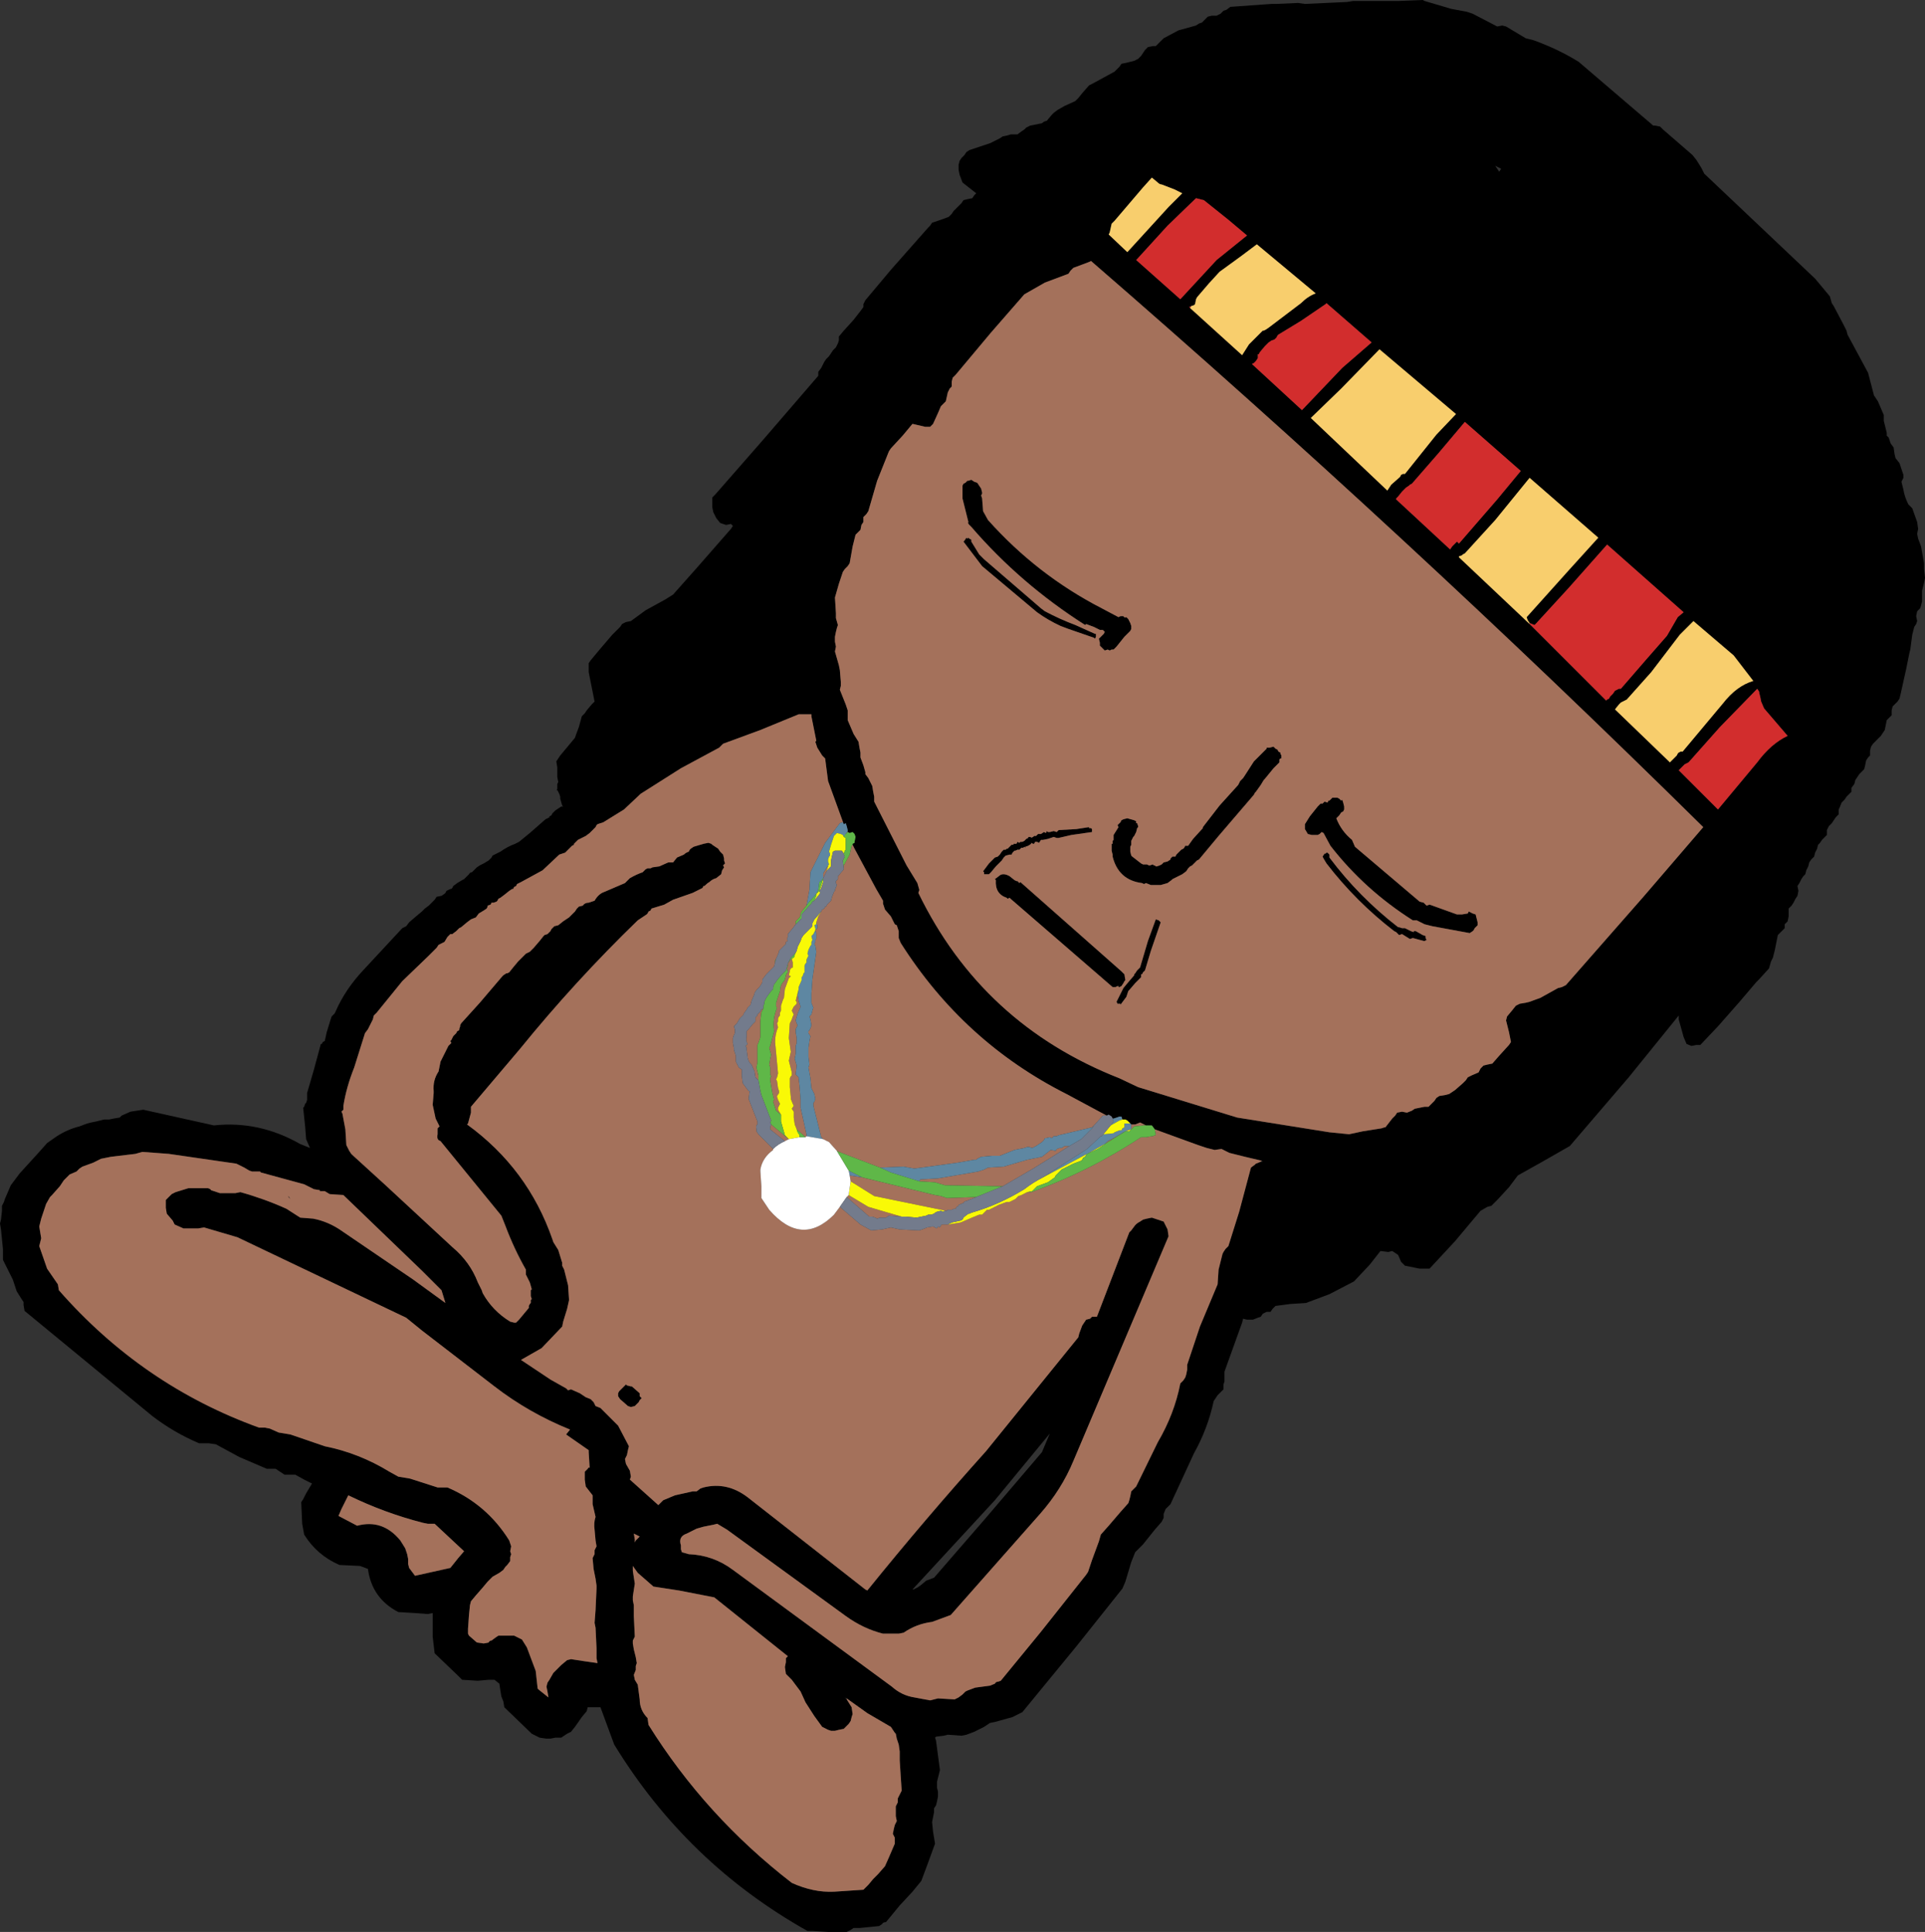 <?xml version="1.0" encoding="UTF-8" standalone="no"?>
<svg xmlns:xlink="http://www.w3.org/1999/xlink" height="98.45px" width="98.1px" xmlns="http://www.w3.org/2000/svg">
  <rect width="100%" height="100%" fill="#333333" stroke="none"/>
  <g transform="matrix(1.0, 0.0, 0.0, 1.0, 14.55, 41.9)">
    <path d="M82.0 -18.75 L82.05 -18.55 82.25 -18.3 82.35 -18.0 82.45 -17.7 82.45 -17.55 82.35 -17.35 82.45 -16.95 Q82.5 -16.6 82.7 -16.2 L82.9 -16.0 83.15 -15.3 83.2 -14.95 83.15 -14.7 83.2 -14.45 83.35 -14.05 83.5 -13.2 83.5 -12.9 83.55 -12.45 83.5 -12.2 83.45 -12.0 83.4 -11.8 83.4 -11.55 83.4 -11.25 83.35 -11.05 83.3 -10.9 83.15 -10.75 83.1 -10.5 83.15 -10.25 83.1 -10.1 83.0 -9.95 82.95 -9.75 82.9 -9.55 82.8 -8.8 82.75 -8.6 82.6 -7.85 82.3 -6.5 82.25 -6.3 82.15 -6.15 82.05 -6.05 81.9 -5.9 81.85 -5.7 81.85 -5.45 81.75 -5.35 81.6 -5.2 81.55 -4.95 81.5 -4.7 81.4 -4.55 81.3 -4.4 81.15 -4.25 81.0 -4.1 80.9 -4.0 80.8 -3.85 80.75 -3.65 80.75 -3.4 80.65 -3.3 80.55 -3.15 80.5 -2.9 80.45 -2.7 80.35 -2.6 80.2 -2.45 80.1 -2.3 80.0 -2.15 79.95 -1.95 79.8 -1.75 79.8 -1.55 79.65 -1.4 79.55 -1.3 79.45 -1.15 79.3 -1.0 79.2 -0.75 79.15 -0.65 79.15 -0.4 79.0 -0.25 78.9 -0.1 78.8 0.05 78.65 0.2 78.55 0.4 78.55 0.65 78.45 0.75 78.3 0.9 78.2 1.05 78.1 1.15 78.05 1.35 77.95 1.55 77.9 1.75 77.75 1.9 77.65 2.05 77.6 2.25 77.5 2.45 77.45 2.65 77.35 2.75 77.25 2.9 77.15 3.1 77.05 3.25 77.1 3.5 77.05 3.75 76.95 3.9 76.85 4.1 76.75 4.25 76.6 4.4 76.6 4.65 76.6 4.8 76.55 5.05 76.4 5.2 76.4 5.4 76.25 5.55 76.15 5.65 76.05 5.75 75.9 6.5 75.85 6.7 75.8 6.9 75.7 7.1 75.6 7.45 75.1 8.0 74.95 8.15 74.1 9.15 73.0 10.4 72.1 11.35 71.9 11.35 71.65 11.4 71.4 11.3 71.25 10.95 71.0 10.05 71.0 9.85 68.45 13.0 65.45 16.5 64.05 17.3 62.8 18.0 62.35 18.6 61.75 19.25 61.6 19.4 61.45 19.55 61.25 19.6 60.9 19.8 59.6 21.35 58.3 22.75 57.8 22.75 57.05 22.6 56.85 22.4 56.7 22.05 56.4 21.85 56.2 21.9 55.8 21.85 55.25 22.55 54.45 23.4 53.2 24.05 52.0 24.5 51.2 24.55 50.45 24.65 50.3 24.8 50.2 24.95 50.0 24.95 49.8 25.05 49.7 25.2 49.55 25.25 49.3 25.35 49.0 25.35 48.8 25.3 48.75 25.5 47.85 28.0 47.85 28.25 47.85 28.5 47.8 28.65 47.8 28.9 47.65 29.05 47.5 29.2 47.4 29.35 47.3 29.5 Q47.0 30.9 46.3 32.15 L45.1 34.75 44.95 34.9 44.85 35.0 44.75 35.25 44.75 35.45 44.65 35.65 44.3 36.05 43.7 36.8 43.3 37.2 43.1 37.7 42.8 38.7 42.65 39.05 40.3 42.0 37.55 45.35 37.05 45.6 36.15 45.85 35.9 45.9 35.6 46.1 35.1 46.35 34.7 46.5 34.45 46.55 33.75 46.5 33.55 46.55 33.15 46.6 33.1 46.65 33.15 46.8 33.35 48.3 33.3 48.5 33.25 48.7 33.2 48.9 33.2 49.2 33.25 49.4 33.25 49.65 33.2 49.9 33.15 50.1 33.05 50.25 33.05 50.45 32.95 50.95 33.0 51.45 33.1 52.05 32.9 52.6 32.7 53.15 32.4 53.95 31.95 54.5 31.3 55.2 30.6 56.05 Q30.45 56.05 30.4 56.15 L30.25 56.25 29.75 56.3 29.25 56.35 28.95 56.35 28.8 56.45 28.6 56.55 27.65 56.55 26.85 56.5 26.6 56.5 Q20.45 53.05 16.75 47.0 L16.05 45.1 16.0 45.1 15.4 45.1 15.35 45.3 15.1 45.6 14.75 46.1 14.55 46.35 14.35 46.45 14.2 46.55 14.05 46.65 13.75 46.65 13.5 46.7 13.3 46.7 12.95 46.65 12.55 46.45 11.15 45.1 11.1 44.8 11.0 44.55 10.95 44.25 10.9 43.9 10.65 43.7 10.35 43.7 9.8 43.75 9.0 43.7 8.8 43.5 7.6 42.35 7.5 41.5 7.5 40.3 7.25 40.35 6.6 40.3 5.75 40.25 Q4.4 39.55 4.2 38.05 L3.8 37.9 2.75 37.85 Q1.6 37.35 0.95 36.3 L0.85 35.75 0.8 34.65 0.9 34.5 1.0 34.3 1.05 34.2 1.35 33.7 1.25 33.65 0.95 33.5 0.5 33.25 0.2 33.25 -0.05 33.25 -0.5 32.95 -0.75 32.95 -0.95 32.95 -2.35 32.35 -3.55 31.7 -3.9 31.65 -4.25 31.65 -4.4 31.65 Q-5.7 31.1 -6.8 30.25 L-13.3 24.9 -13.35 24.6 -13.35 24.45 -13.45 24.3 -13.7 23.9 -13.9 23.3 -14.4 22.3 -14.4 21.75 -14.5 20.75 -14.55 20.45 -14.5 20.25 -14.45 19.8 -14.45 19.55 -14.35 19.35 -14.3 19.2 -14.15 18.85 -14.0 18.5 -13.55 17.9 -12.55 16.8 -12.15 16.35 -11.65 16.0 Q-11.1 15.65 -10.5 15.5 L-10.1 15.35 -9.9 15.3 -9.65 15.25 -9.25 15.15 -9.0 15.15 -8.75 15.1 -8.45 15.05 -8.35 14.95 -7.9 14.75 -7.25 14.65 -3.65 15.45 Q-1.35 15.2 0.75 16.4 L1.25 16.6 1.05 16.15 1.0 15.5 0.9 14.55 0.95 14.5 1.0 14.35 1.05 14.3 1.1 14.15 1.1 14.1 1.1 13.9 1.1 13.8 1.45 12.6 1.8 11.3 1.85 11.3 1.9 11.2 2.0 11.15 2.1 10.7 2.3 10.05 2.35 9.9 2.45 9.8 2.5 9.75 2.55 9.65 Q3.05 8.5 4.0 7.5 L5.95 5.4 6.15 5.3 6.3 5.1 6.65 4.8 6.95 4.55 7.1 4.4 7.3 4.25 7.5 4.05 7.6 3.95 7.7 3.8 7.95 3.75 8.1 3.65 8.15 3.6 8.2 3.5 8.3 3.45 8.4 3.4 8.45 3.4 8.5 3.35 8.55 3.25 8.75 3.1 9.0 2.95 9.1 2.9 9.15 2.85 9.2 2.8 9.35 2.65 Q9.4 2.55 9.5 2.55 L9.6 2.45 9.65 2.4 9.7 2.35 9.75 2.3 9.9 2.2 10.1 2.1 10.35 1.95 10.45 1.85 10.5 1.8 10.55 1.7 10.65 1.65 10.95 1.5 Q11.3 1.25 11.7 1.1 L11.9 1.0 12.45 0.55 13.25 -0.15 13.45 -0.25 13.45 -0.3 13.55 -0.35 13.6 -0.45 13.65 -0.5 13.75 -0.6 14.05 -0.8 14.15 -0.8 14.1 -0.85 14.0 -1.2 14.0 -1.3 13.95 -1.45 13.85 -1.65 13.8 -1.6 13.85 -1.7 13.85 -1.95 13.9 -2.05 13.85 -2.3 13.85 -2.8 13.8 -3.1 14.0 -3.4 14.5 -4.0 14.75 -4.3 14.8 -4.45 14.95 -4.85 15.1 -5.4 15.25 -5.55 15.35 -5.7 15.6 -6.0 15.75 -6.15 15.65 -6.65 15.45 -7.65 15.45 -7.95 15.45 -8.1 15.55 -8.25 16.05 -8.85 16.65 -9.55 17.05 -9.95 17.15 -10.1 17.35 -10.2 17.6 -10.25 18.35 -10.8 19.35 -11.35 19.75 -11.6 20.95 -12.95 22.7 -14.95 22.8 -15.1 22.7 -15.2 22.45 -15.15 22.15 -15.25 21.95 -15.5 21.8 -15.8 21.75 -16.05 21.75 -16.3 21.75 -16.55 21.9 -16.7 24.35 -19.5 27.15 -22.75 27.15 -22.95 27.3 -23.15 27.35 -23.25 27.45 -23.45 27.55 -23.6 27.7 -23.75 27.9 -24.05 28.05 -24.2 28.15 -24.4 28.2 -24.55 28.2 -24.75 28.45 -25.05 28.95 -25.6 29.3 -26.05 29.45 -26.25 29.45 -26.4 29.55 -26.6 30.85 -28.15 32.75 -30.3 32.85 -30.4 32.95 -30.55 33.4 -30.7 33.8 -30.85 33.95 -31.0 34.05 -31.15 34.3 -31.4 34.45 -31.55 34.55 -31.7 34.75 -31.75 35.0 -31.8 35.1 -31.95 35.2 -32.05 34.5 -32.6 34.35 -33.0 34.3 -33.25 34.3 -33.5 34.35 -33.7 34.45 -33.85 34.6 -34.0 34.7 -34.15 34.85 -34.25 35.9 -34.6 36.4 -34.85 36.55 -34.95 36.8 -35.0 36.95 -35.05 37.3 -35.05 37.5 -35.2 37.65 -35.3 37.75 -35.4 37.95 -35.5 38.2 -35.55 38.45 -35.6 Q38.55 -35.6 38.65 -35.7 L38.8 -35.75 39.05 -36.05 39.15 -36.15 39.35 -36.3 39.7 -36.5 40.25 -36.75 40.4 -36.9 40.6 -37.15 40.95 -37.55 41.15 -37.65 41.7 -37.95 42.25 -38.25 42.35 -38.35 42.5 -38.5 42.6 -38.65 42.85 -38.7 43.25 -38.8 43.45 -38.9 43.6 -39.05 43.7 -39.2 43.8 -39.35 43.95 -39.5 44.2 -39.55 44.35 -39.55 44.5 -39.7 44.65 -39.85 44.75 -39.95 45.5 -40.35 46.4 -40.6 46.55 -40.7 46.7 -40.75 46.85 -40.9 47.0 -41.05 47.2 -41.1 47.45 -41.1 47.65 -41.2 47.8 -41.35 47.95 -41.4 48.15 -41.55 50.25 -41.7 50.5 -41.7 51.6 -41.75 51.95 -41.7 54.1 -41.8 54.4 -41.85 56.7 -41.85 57.95 -41.9 58.05 -41.85 59.4 -41.45 60.2 -41.3 60.5 -41.2 61.75 -40.55 62.0 -40.6 62.2 -40.55 62.45 -40.4 63.2 -39.95 63.6 -39.85 Q64.85 -39.4 65.9 -38.75 L69.7 -35.5 69.8 -35.5 70.05 -35.45 70.2 -35.3 71.7 -34.0 71.9 -33.75 72.15 -33.35 72.3 -33.05 77.95 -27.7 78.7 -26.8 78.8 -26.45 78.9 -26.3 79.4 -25.35 79.55 -25.05 79.6 -24.85 80.65 -22.9 80.95 -21.75 81.15 -21.45 81.45 -20.75 81.45 -20.45 81.6 -19.85 81.6 -19.7 81.7 -19.6 81.8 -19.3 81.95 -19.1 82.0 -18.75 M71.05 -9.55 L69.6 -7.65 68.35 -6.25 68.25 -6.2 68.15 -6.15 68.05 -6.1 67.95 -6.0 67.75 -5.75 70.55 -3.05 70.9 -3.4 70.95 -3.5 71.0 -3.55 71.1 -3.6 71.2 -3.6 73.25 -6.05 Q73.95 -6.95 74.8 -7.2 L73.8 -8.5 71.75 -10.25 71.65 -10.15 71.05 -9.55 M63.4 -10.1 L67.3 -6.2 67.35 -6.25 67.45 -6.3 67.5 -6.4 67.65 -6.55 67.75 -6.7 67.85 -6.75 67.95 -6.8 68.05 -6.8 69.35 -8.3 70.4 -9.5 70.95 -10.45 71.25 -10.7 67.35 -14.15 65.4 -11.95 63.75 -10.15 63.65 -10.05 63.4 -10.15 63.3 -10.3 63.25 -10.45 65.45 -12.9 66.9 -14.5 63.4 -17.55 61.65 -15.4 60.1 -13.7 60.0 -13.65 59.95 -13.6 59.8 -13.55 59.8 -13.5 63.4 -10.1 M62.95 -17.9 L60.1 -20.4 58.75 -18.8 57.4 -17.25 57.3 -17.2 57.25 -17.15 57.1 -17.05 56.9 -16.85 56.7 -16.6 56.6 -16.5 56.6 -16.45 59.35 -13.9 59.45 -14.05 59.55 -14.15 59.7 -14.3 59.8 -14.2 61.75 -16.45 62.95 -17.9 M59.65 -20.8 L55.75 -24.1 53.8 -22.1 52.25 -20.6 56.15 -16.9 56.35 -17.2 56.8 -17.6 56.85 -17.7 56.95 -17.75 57.05 -17.75 58.65 -19.75 59.65 -20.8 M52.75 -0.95 L52.85 -0.95 52.95 -1.05 53.1 -1.0 53.15 -1.1 53.2 -1.1 53.35 -1.25 53.55 -1.25 53.6 -1.25 53.7 -1.2 53.8 -1.1 53.85 -1.15 53.9 -1.0 53.95 -0.8 53.95 -0.7 53.95 -0.65 53.9 -0.55 53.8 -0.5 53.7 -0.35 53.55 -0.2 Q53.8 0.45 54.35 0.9 L54.5 1.25 57.8 4.05 58.0 4.1 58.15 4.25 58.3 4.2 58.45 4.25 59.7 4.7 59.9 4.7 59.95 4.7 60.25 4.65 60.3 4.55 60.5 4.65 60.65 4.7 60.7 4.9 60.75 5.1 60.75 5.2 60.75 5.25 60.6 5.4 60.55 5.5 60.5 5.55 60.35 5.65 58.45 5.3 58.05 5.2 57.95 5.15 57.65 5.0 57.45 5.0 Q55.0 3.45 53.25 1.2 L52.9 0.55 52.8 0.5 52.75 0.55 52.7 0.6 52.6 0.65 52.45 0.65 52.3 0.65 52.1 0.6 51.95 0.35 51.95 0.2 51.95 0.1 52.2 -0.3 52.6 -0.8 52.75 -0.95 M50.6 -3.6 L50.7 -3.55 50.7 -3.5 50.75 -3.4 50.75 -3.3 50.75 -3.25 50.7 -3.25 50.65 -3.2 50.65 -3.05 50.35 -2.75 49.9 -2.2 49.85 -2.15 49.7 -1.9 49.45 -1.55 49.4 -1.5 49.35 -1.4 48.45 -0.35 47.55 0.7 47.05 1.3 46.55 1.9 46.45 1.95 46.35 2.05 46.3 2.1 46.2 2.2 46.1 2.25 46.0 2.35 45.9 2.5 45.7 2.65 45.3 2.85 45.2 2.9 45.15 2.95 44.95 3.1 44.6 3.2 44.5 3.2 44.1 3.2 43.85 3.1 43.75 3.15 43.65 3.1 Q42.45 2.95 42.15 1.75 L42.15 1.65 42.1 1.45 42.1 1.1 42.15 1.1 42.15 1.05 42.15 0.95 42.2 0.9 42.2 0.65 42.45 0.25 42.4 0.15 42.55 0.0 42.6 -0.1 42.7 -0.15 42.9 -0.2 43.25 -0.1 43.35 -0.05 43.35 0.05 43.4 0.05 43.45 0.2 43.45 0.25 43.4 0.3 43.35 0.5 43.25 0.7 43.2 0.75 43.15 0.85 43.1 0.95 43.1 1.1 43.1 1.15 43.05 1.25 43.05 1.4 43.05 1.5 43.1 1.7 43.15 1.75 43.6 2.1 43.7 2.15 43.9 2.15 44.0 2.2 44.05 2.2 44.2 2.15 44.25 2.2 44.3 2.2 44.35 2.25 44.4 2.25 44.55 2.2 44.65 2.15 44.75 2.05 44.95 2.0 45.1 1.9 45.1 1.85 45.2 1.75 45.35 1.75 45.4 1.65 45.5 1.55 45.6 1.45 45.65 1.4 45.75 1.35 45.8 1.3 45.85 1.2 46.0 1.2 46.25 0.85 46.75 0.3 46.75 0.25 47.6 -0.85 48.55 -1.9 48.6 -2.0 48.65 -2.1 48.8 -2.25 48.9 -2.4 49.35 -3.1 50.0 -3.75 50.0 -3.8 50.1 -3.8 50.15 -3.8 50.35 -3.85 50.4 -3.8 50.45 -3.75 50.55 -3.7 50.6 -3.6 M53.0 1.6 L53.05 1.55 53.1 1.55 53.2 1.65 53.2 1.8 Q54.7 3.8 56.7 5.35 L56.75 5.35 56.9 5.4 57.0 5.4 57.05 5.4 57.35 5.55 57.5 5.6 57.5 5.55 57.6 5.55 57.95 5.75 58.1 5.8 58.1 5.9 58.15 6.0 58.05 6.05 58.0 6.05 57.45 5.9 57.3 5.95 56.9 5.7 56.75 5.75 56.6 5.6 56.5 5.55 Q54.55 4.05 53.05 2.1 L52.9 1.85 52.85 1.75 52.95 1.6 53.0 1.6 M76.55 -4.4 L75.35 -5.8 75.2 -6.15 75.15 -6.4 75.1 -6.6 75.1 -6.65 75.0 -6.8 73.1 -4.85 71.5 -3.05 71.4 -3.0 71.3 -2.95 71.15 -2.8 71.0 -2.65 73.0 -0.65 75.0 -3.05 Q75.7 -4.0 76.55 -4.4 M73.15 0.95 L73.2 0.9 73.15 0.95 M62.7 9.35 L62.9 9.25 63.2 9.2 63.4 9.15 63.95 8.95 64.85 8.45 65.05 8.4 65.25 8.3 69.2 3.8 72.25 0.25 Q57.15 -14.65 41.05 -28.6 L40.95 -28.55 40.15 -28.25 40.0 -28.1 39.9 -27.95 38.7 -27.5 37.65 -26.9 35.95 -24.95 34.15 -22.8 34.0 -22.65 33.95 -22.45 33.95 -22.2 33.85 -22.1 33.75 -21.9 33.65 -21.45 33.55 -21.35 33.4 -21.2 33.25 -20.85 33.0 -20.3 32.85 -20.15 32.6 -20.15 31.95 -20.3 31.45 -19.7 30.85 -19.05 30.75 -18.9 30.15 -17.4 29.7 -15.85 29.6 -15.7 29.45 -15.55 29.45 -15.3 29.35 -15.15 29.3 -14.9 29.15 -14.75 29.05 -14.65 28.9 -14.05 28.75 -13.2 28.65 -13.05 28.5 -12.9 28.4 -12.75 28.2 -12.15 28.0 -11.45 28.05 -10.65 28.05 -10.4 28.15 -10.05 28.1 -9.9 28.05 -9.7 28.0 -9.45 28.0 -9.2 28.05 -8.95 28.0 -8.7 28.2 -8.0 28.25 -7.75 28.3 -7.15 28.3 -6.95 28.25 -6.75 28.55 -6.0 28.65 -5.7 28.65 -5.2 28.95 -4.5 29.2 -4.1 29.25 -3.8 29.3 -3.55 29.3 -3.3 29.45 -2.9 29.55 -2.55 29.55 -2.45 29.7 -2.25 29.9 -1.85 29.95 -1.55 30.0 -1.3 30.0 -1.05 31.65 2.2 32.2 3.1 32.3 3.45 32.25 3.6 Q35.5 10.3 42.5 13.05 L43.45 13.5 48.5 15.05 53.2 15.8 54.2 15.9 54.9 15.75 55.85 15.6 56.0 15.55 56.05 15.55 56.4 15.1 56.55 14.95 56.65 14.8 56.9 14.75 57.15 14.8 57.4 14.7 57.55 14.6 57.8 14.55 58.05 14.5 58.25 14.5 58.4 14.35 58.55 14.2 58.65 14.05 58.8 13.95 59.1 13.9 59.3 13.85 59.6 13.65 60.0 13.3 60.15 13.15 60.25 13.0 60.45 12.9 60.8 12.75 60.9 12.55 61.05 12.4 61.25 12.35 61.5 12.3 61.85 11.9 62.35 11.35 62.45 11.2 62.35 10.7 62.2 10.1 62.25 9.9 62.5 9.6 62.7 9.35 M28.45 0.1 L27.65 -2.1 27.5 -3.25 27.35 -3.4 27.1 -3.8 27.0 -4.1 27.05 -4.15 26.8 -5.4 26.8 -5.45 26.8 -5.5 26.65 -5.5 26.15 -5.5 24.2 -4.7 22.3 -4.0 22.25 -3.95 22.15 -3.85 22.1 -3.8 20.15 -2.75 18.1 -1.45 17.25 -0.65 16.2 0.0 15.9 0.1 15.85 0.15 15.8 0.25 15.75 0.3 15.65 0.4 15.5 0.55 15.3 0.7 14.9 0.9 14.85 0.95 14.75 1.05 14.7 1.1 14.7 1.15 14.6 1.2 14.5 1.3 14.25 1.55 13.95 1.65 13.1 2.45 12.0 3.05 11.8 3.15 11.75 3.25 11.65 3.3 11.6 3.4 11.55 3.4 11.4 3.5 11.15 3.7 10.95 3.85 10.85 3.9 10.8 4.0 10.75 4.05 10.6 4.1 10.5 4.1 10.45 4.2 10.3 4.25 10.3 4.3 10.25 4.4 10.1 4.5 9.85 4.65 9.7 4.85 9.45 4.95 9.25 5.1 8.95 5.35 8.85 5.4 8.7 5.55 8.5 5.7 8.4 5.7 8.25 5.85 8.1 6.1 7.8 6.25 7.7 6.4 7.5 6.6 7.3 6.8 5.95 8.1 4.65 9.7 4.5 9.85 4.45 10.05 4.2 10.55 4.05 10.75 3.5 12.5 Q3.1 13.5 2.95 14.45 L2.95 14.55 2.95 14.65 2.85 14.75 2.9 14.85 3.05 15.65 3.1 16.45 3.15 16.55 3.25 16.75 3.35 16.9 3.4 16.95 5.1 18.5 8.5 21.65 Q9.4 22.4 9.8 23.45 L9.95 23.75 10.0 23.85 10.05 24.0 Q10.55 24.9 11.45 25.45 L11.65 25.5 11.75 25.5 11.9 25.35 12.15 25.05 12.4 24.75 12.4 24.65 12.45 24.55 12.5 24.5 12.5 24.35 12.55 24.3 12.5 24.15 12.5 23.85 12.55 23.8 12.45 23.45 12.25 23.05 12.25 22.95 12.25 22.8 Q11.65 21.75 11.2 20.55 L11.0 20.05 7.9 16.25 7.8 16.2 Q7.7 16.1 7.75 15.9 L7.75 15.6 7.85 15.5 7.65 15.1 7.5 14.4 7.55 13.8 7.55 13.7 Q7.5 13.15 7.8 12.7 L7.9 12.2 8.3 11.4 8.45 11.25 8.4 11.15 8.45 11.1 8.5 11.0 8.55 10.9 8.65 10.8 8.7 10.75 8.75 10.65 8.85 10.6 8.85 10.55 8.9 10.4 8.9 10.35 8.95 10.25 9.9 9.2 11.05 7.85 11.1 7.8 11.25 7.7 11.3 7.7 11.4 7.65 11.6 7.4 11.85 7.1 12.15 6.8 12.2 6.75 12.25 6.7 12.35 6.65 12.45 6.6 12.65 6.4 12.95 6.05 13.15 5.8 13.2 5.75 13.35 5.7 13.4 5.65 13.45 5.6 13.5 5.55 13.55 5.45 13.6 5.4 13.7 5.3 13.9 5.25 14.15 5.05 14.45 4.85 14.6 4.7 14.75 4.55 14.85 4.4 14.95 4.3 15.15 4.25 Q15.25 4.1 15.45 4.1 L15.75 4.0 Q15.95 3.65 16.25 3.55 L17.3 3.1 17.55 2.85 Q17.9 2.65 18.2 2.55 L18.35 2.4 18.45 2.35 18.6 2.35 18.7 2.3 19.05 2.25 19.5 2.05 19.75 2.05 19.95 1.8 20.3 1.65 Q20.4 1.55 20.55 1.5 L20.6 1.4 20.65 1.35 20.8 1.25 21.3 1.1 21.55 1.05 21.7 1.1 21.75 1.15 22.05 1.35 22.15 1.5 22.3 1.65 22.35 1.85 22.35 1.95 22.4 2.1 22.3 2.2 22.35 2.3 22.25 2.45 22.2 2.65 21.95 2.85 Q21.75 2.9 21.6 3.05 21.5 3.1 21.35 3.25 L21.3 3.25 21.25 3.35 20.75 3.6 19.75 3.95 19.3 4.2 18.65 4.4 18.6 4.5 18.5 4.55 18.45 4.65 18.4 4.7 17.95 5.0 Q14.75 8.1 11.95 11.55 L9.45 14.5 9.45 14.8 9.3 15.35 9.25 15.4 Q12.35 17.65 13.6 21.25 L13.65 21.4 13.9 21.8 14.1 22.45 14.1 22.6 14.2 22.8 14.4 23.6 14.45 24.35 14.35 24.8 14.15 25.45 14.1 25.7 13.05 26.8 12.0 27.4 12.15 27.5 13.5 28.4 14.3 28.85 14.4 28.95 14.55 28.9 15.0 29.1 15.3 29.3 15.55 29.4 15.7 29.55 15.8 29.75 16.05 29.85 16.95 30.75 17.5 31.8 17.45 32.0 17.4 32.25 17.3 32.45 17.35 32.7 17.55 33.05 17.6 33.35 17.55 33.5 19.0 34.8 19.1 34.7 19.25 34.55 19.85 34.3 20.75 34.1 20.95 34.1 21.15 33.95 21.3 33.9 Q22.5 33.6 23.55 34.4 L29.55 39.1 29.65 39.15 Q32.6 35.5 35.7 32.05 L40.4 26.25 40.45 26.05 40.6 25.65 40.8 25.35 41.0 25.3 41.1 25.2 41.35 25.2 43.0 20.9 43.1 20.8 43.25 20.6 Q43.35 20.45 43.55 20.35 L43.7 20.25 43.9 20.2 44.15 20.15 44.45 20.25 44.75 20.35 44.95 20.75 45.0 21.1 40.15 32.55 Q39.55 34.0 38.45 35.25 L33.9 40.4 32.95 40.75 Q32.15 40.85 31.5 41.3 L31.25 41.35 30.75 41.35 30.45 41.35 Q29.45 41.1 28.55 40.45 L22.5 36.05 22.0 35.75 21.8 35.8 21.3 35.9 20.95 36.0 20.75 36.1 20.45 36.25 Q20.0 36.4 20.15 36.85 L20.15 37.05 20.2 37.2 20.55 37.3 Q21.8 37.35 22.8 38.1 L30.9 44.05 Q31.4 44.5 32.05 44.6 L32.85 44.75 33.25 44.65 34.1 44.7 34.3 44.6 34.5 44.45 34.65 44.3 34.75 44.25 35.15 44.1 35.9 44.0 36.15 43.9 Q36.2 43.8 36.3 43.8 L36.45 43.75 38.5 41.25 40.8 38.35 40.9 38.2 41.1 37.6 41.45 36.65 41.55 36.3 41.95 35.85 42.55 35.15 42.95 34.7 43.0 34.55 43.05 34.35 43.1 34.1 43.25 33.95 43.35 33.85 44.45 31.6 Q45.3 30.15 45.6 28.6 L45.75 28.45 45.85 28.3 45.9 28.15 45.95 27.9 45.95 27.65 46.6 25.7 47.5 23.55 47.55 22.8 47.75 22.0 47.8 21.9 47.9 21.75 48.05 21.6 48.6 19.85 49.2 17.6 49.4 17.45 49.45 17.4 49.7 17.3 49.8 17.3 49.75 17.25 48.9 17.05 48.1 16.85 47.7 16.65 47.35 16.7 46.95 16.6 46.5 16.45 44.3 15.65 44.15 15.45 43.85 15.45 43.55 15.3 43.3 15.4 43.1 15.4 43.0 15.3 42.9 15.2 42.8 15.15 42.65 15.15 42.6 15.0 42.5 15.0 42.2 15.1 42.15 15.1 42.1 15.0 41.95 14.9 41.85 14.95 39.8 13.85 Q34.55 11.2 31.35 6.15 L31.25 5.9 31.25 5.55 31.15 5.25 31.05 5.2 30.85 4.8 30.55 4.45 30.45 4.15 30.45 4.0 30.1 3.4 29.0 1.35 28.9 1.15 28.9 1.1 29.0 1.05 29.0 1.0 29.05 0.75 29.0 0.6 28.9 0.5 28.75 0.55 28.65 0.5 28.65 0.45 28.65 0.4 28.6 0.2 28.55 0.05 28.45 0.1 M44.35 4.95 L44.5 5.0 44.55 5.05 44.6 5.1 44.1 6.55 43.8 7.55 43.75 7.6 43.7 7.65 43.65 7.75 43.6 7.75 43.6 7.85 43.6 7.9 43.3 8.2 43.0 8.55 42.95 8.6 42.85 8.9 42.55 9.3 42.55 9.25 42.4 9.25 42.35 9.15 42.5 8.85 42.7 8.45 42.95 8.15 43.25 7.8 43.25 7.75 43.3 7.7 43.4 7.55 43.45 7.5 43.55 7.4 43.95 6.05 44.35 4.95 M41.1 0.35 L41.1 0.5 40.05 0.65 39.4 0.8 39.3 0.8 39.15 0.75 38.85 0.85 38.6 0.9 38.5 0.9 38.4 1.05 38.3 1.0 38.2 1.0 38.15 1.1 38.1 1.1 38.0 1.05 38.0 1.1 37.85 1.2 37.7 1.25 37.7 1.3 37.65 1.25 37.6 1.3 37.55 1.3 37.5 1.3 37.45 1.35 37.4 1.4 37.3 1.4 37.2 1.45 37.15 1.45 37.05 1.55 37.0 1.65 36.9 1.65 36.7 1.7 36.6 1.8 36.5 1.95 36.4 2.05 36.2 2.25 35.95 2.55 35.85 2.65 35.8 2.65 35.6 2.65 35.6 2.55 35.55 2.5 35.85 2.1 36.15 1.8 36.3 1.75 36.4 1.65 36.5 1.5 36.55 1.45 36.6 1.4 36.7 1.4 36.75 1.35 36.8 1.35 36.85 1.3 36.95 1.2 37.0 1.15 37.1 1.15 37.1 1.1 37.2 1.1 37.25 1.1 37.3 1.0 37.4 1.05 37.45 1.0 37.55 1.0 37.65 0.95 37.75 0.85 37.85 0.8 37.85 0.75 37.95 0.75 38.05 0.8 38.05 0.75 38.1 0.75 38.15 0.7 38.25 0.7 38.35 0.6 38.5 0.6 38.65 0.5 38.75 0.55 38.8 0.45 38.85 0.5 38.95 0.5 39.15 0.45 39.3 0.5 39.4 0.4 40.3 0.35 40.95 0.25 40.95 0.3 41.05 0.3 41.1 0.35 M37.45 3.05 L42.6 7.6 42.75 7.75 42.8 8.05 42.75 8.1 42.7 8.2 42.6 8.35 42.5 8.4 42.45 8.4 42.45 8.35 42.4 8.35 42.3 8.4 42.2 8.4 42.15 8.4 36.95 3.9 36.9 3.85 36.8 3.9 36.75 3.85 Q36.15 3.65 36.2 2.95 L36.15 2.9 36.35 2.75 Q36.55 2.55 36.9 2.75 L37.15 2.95 37.25 3.0 37.3 3.0 37.35 3.05 37.4 3.1 37.45 3.05 M17.8 29.75 L17.6 29.8 17.45 29.75 17.05 29.4 16.95 29.25 16.95 29.1 17.0 29.0 17.15 28.85 17.35 28.65 17.4 28.7 17.6 28.75 17.65 28.75 18.05 29.1 18.05 29.25 18.15 29.35 18.05 29.45 18.0 29.55 17.85 29.7 17.8 29.75 M15.25 33.25 L15.25 33.1 15.4 32.95 Q15.45 32.85 15.5 32.9 L15.45 32.1 15.45 32.0 14.3 31.2 14.5 30.95 Q12.4 30.1 10.65 28.75 L6.95 25.9 6.15 25.25 -2.45 21.15 -4.15 20.65 -4.45 20.7 -4.9 20.7 -5.2 20.7 -5.65 20.5 -5.75 20.3 -6.05 19.95 -6.1 19.65 -6.1 19.4 -6.1 19.25 -5.95 19.1 -5.8 18.95 -5.6 18.85 -4.95 18.65 -3.95 18.65 Q-3.8 18.7 -3.8 18.75 L-3.35 18.9 -3.1 18.9 -2.55 18.9 -2.3 18.85 Q-1.05 19.2 0.05 19.7 L0.75 20.15 1.4 20.2 Q2.2 20.35 2.9 20.85 L6.5 23.3 8.15 24.5 7.95 23.85 6.95 22.85 2.95 19.0 2.25 18.95 2.0 18.8 1.75 18.8 1.75 18.75 1.45 18.7 0.95 18.45 -1.25 17.85 -1.3 17.8 -1.45 17.8 -1.7 17.8 -1.85 17.75 -2.1 17.6 -2.5 17.4 -5.95 16.9 -7.3 16.8 -7.65 16.9 -8.9 17.05 -9.15 17.1 -9.4 17.15 -9.8 17.35 -10.35 17.55 -10.5 17.65 -10.65 17.8 -11.0 17.95 -11.15 18.1 -11.3 18.25 -11.5 18.55 -11.9 19.0 -12.0 19.1 -12.2 19.45 -12.45 20.2 -12.55 20.6 -12.5 20.9 -12.45 21.2 -12.5 21.4 -12.55 21.6 -12.15 22.75 -11.6 23.55 -11.55 23.85 Q-7.3 28.7 -1.35 30.85 L-1.05 30.85 -0.8 30.9 -0.35 31.1 0.25 31.2 2.0 31.8 Q3.75 32.15 5.3 33.1 L5.75 33.35 6.35 33.45 7.75 33.9 8.1 33.9 8.25 33.9 Q10.25 34.75 11.4 36.6 L11.5 36.9 11.45 37.15 11.5 37.3 11.45 37.45 11.45 37.65 11.3 37.85 11.2 37.95 11.1 38.1 10.9 38.25 10.55 38.45 10.45 38.55 10.3 38.7 10.05 39.0 9.7 39.4 9.45 39.7 9.4 39.9 9.35 40.4 9.3 41.1 9.3 41.35 9.35 41.45 9.75 41.8 10.1 41.85 10.35 41.8 Q10.4 41.7 10.5 41.7 L10.7 41.55 10.85 41.45 11.15 41.45 11.35 41.45 11.65 41.45 12.05 41.65 12.3 42.05 12.75 43.25 12.85 44.15 12.9 44.2 13.4 44.6 13.35 44.3 13.3 44.05 13.35 43.85 13.45 43.7 13.65 43.35 14.05 42.95 14.35 42.7 14.55 42.65 15.2 42.75 15.9 42.85 15.85 42.6 15.85 42.1 15.8 41.05 15.75 40.8 15.8 40.15 15.85 39.05 15.85 38.9 15.8 38.55 15.7 38.05 15.65 37.5 15.75 37.3 15.75 37.1 15.85 36.9 15.8 36.6 15.75 36.05 Q15.7 35.7 15.8 35.4 L15.65 34.75 15.65 34.3 15.3 33.85 15.25 33.5 15.25 33.25 M18.05 36.4 L17.75 36.25 17.8 36.55 17.8 36.7 17.85 36.6 18.0 36.45 18.05 36.4 M28.6 44.7 L28.85 45.1 28.9 45.45 28.85 45.6 28.8 45.8 28.7 45.95 28.6 46.05 28.45 46.2 28.2 46.25 28.0 46.3 27.8 46.3 27.65 46.25 27.35 46.1 26.95 45.55 26.5 44.85 26.25 44.3 25.8 43.7 25.5 43.4 25.45 43.05 25.5 42.8 25.5 42.6 25.6 42.5 21.85 39.5 20.05 39.15 18.75 38.95 17.95 38.25 17.7 37.9 17.7 38.15 17.8 38.8 17.7 39.45 17.7 39.65 17.75 39.9 17.75 40.45 17.8 41.5 17.7 41.7 17.7 41.85 17.75 42.15 17.85 42.55 17.9 42.85 17.85 43.0 17.85 43.2 17.75 43.45 17.8 43.7 17.95 43.95 18.05 44.7 Q18.05 45.25 18.45 45.65 L18.5 46.0 Q21.4 50.65 25.8 54.05 26.9 54.55 27.95 54.5 L29.45 54.4 29.7 54.15 29.95 53.85 30.2 53.6 30.55 53.2 30.75 52.75 30.9 52.4 31.05 52.05 31.05 51.75 30.95 51.55 31.0 51.3 31.05 51.1 31.15 50.9 31.1 50.65 31.1 50.4 31.1 50.15 31.2 49.95 31.2 49.75 31.3 49.55 31.4 49.35 31.35 48.6 31.3 47.8 31.3 47.35 31.25 47.0 31.15 46.7 31.1 46.45 31.05 46.4 30.85 46.1 29.65 45.4 28.6 44.65 28.5 44.6 28.6 44.7 M38.95 31.15 L36.15 34.55 31.95 39.1 32.0 39.1 32.2 39.0 32.35 38.9 32.65 38.65 33.05 38.5 35.65 35.5 38.55 32.1 38.95 31.15 M7.6 35.75 L7.25 35.75 7.0 35.7 Q5.05 35.2 3.2 34.3 L2.85 35.0 2.7 35.35 3.65 35.85 Q4.95 35.5 5.85 36.6 L6.1 37.0 6.2 37.3 6.25 37.55 6.25 37.8 6.3 38.0 6.6 38.4 7.5 38.2 8.4 38.0 8.8 37.5 9.1 37.15 7.6 35.75 M61.65 -33.45 L61.85 -33.15 61.95 -33.3 61.65 -33.45 M53.85 -23.15 L55.35 -24.45 53.05 -26.45 53.0 -26.4 51.75 -25.55 50.6 -24.85 50.55 -24.8 50.5 -24.7 50.45 -24.65 50.4 -24.6 50.25 -24.55 50.1 -24.45 49.9 -24.25 49.65 -23.95 49.6 -23.85 49.55 -23.85 49.55 -23.65 49.45 -23.5 49.35 -23.4 49.25 -23.35 51.8 -21.0 53.85 -23.15 M46.1 -26.2 L48.75 -23.8 49.1 -24.35 49.8 -25.05 49.85 -25.05 49.95 -25.1 50.1 -25.2 51.75 -26.45 Q52.1 -26.8 52.5 -26.95 L49.5 -29.45 48.7 -28.85 47.6 -28.05 47.05 -27.45 46.45 -26.75 46.4 -26.65 46.35 -26.4 46.3 -26.35 46.15 -26.3 46.05 -26.25 46.1 -26.2 M49.0 -29.9 L48.05 -30.7 46.8 -31.7 46.4 -31.8 44.95 -30.4 43.4 -28.7 43.35 -28.65 45.6 -26.65 47.45 -28.65 49.0 -29.9 M44.65 -32.5 Q44.55 -32.5 44.45 -32.6 L44.15 -32.85 43.7 -32.35 42.25 -30.65 42.1 -30.5 42.0 -30.05 41.95 -29.95 42.9 -29.05 45.0 -31.35 45.7 -32.05 45.3 -32.25 44.65 -32.5 M34.6 -14.35 L34.7 -14.5 34.75 -14.45 34.8 -14.5 34.85 -14.45 34.95 -14.4 34.95 -14.3 35.35 -13.65 35.6 -13.4 38.5 -10.9 38.7 -10.75 Q39.45 -10.35 40.25 -10.05 L41.25 -9.6 41.3 -9.6 41.3 -9.45 41.25 -9.35 41.2 -9.4 39.9 -9.85 39.5 -10.0 Q38.85 -10.3 38.3 -10.7 L35.5 -13.05 34.55 -14.3 34.6 -14.35 M35.55 -15.85 L35.8 -15.4 Q38.3 -12.6 41.6 -10.9 L42.45 -10.45 42.55 -10.5 42.7 -10.5 Q42.75 -10.4 42.85 -10.45 L42.95 -10.35 43.05 -10.15 43.1 -10.0 43.1 -9.9 43.1 -9.85 43.05 -9.75 42.75 -9.45 42.55 -9.2 42.35 -8.95 42.3 -8.9 42.2 -8.8 42.1 -8.8 42.0 -8.75 41.9 -8.8 41.75 -8.75 41.65 -8.85 41.5 -9.0 41.5 -9.15 41.45 -9.35 41.5 -9.4 41.6 -9.5 41.7 -9.6 41.75 -9.7 41.65 -9.8 41.55 -9.8 41.5 -9.8 41.2 -9.95 40.8 -10.1 40.75 -10.05 Q37.45 -12.15 34.95 -15.05 L34.85 -15.15 Q34.75 -15.25 34.8 -15.3 L34.5 -16.5 34.5 -17.15 34.55 -17.25 34.65 -17.3 34.75 -17.4 34.8 -17.4 34.95 -17.45 35.1 -17.35 35.25 -17.3 35.35 -17.15 35.45 -17.0 35.5 -16.8 35.5 -16.75 35.45 -16.65 35.5 -16.5 35.55 -15.85 M0.25 19.2 L0.15 19.1 0.15 19.05 0.25 19.2" fill="#000000" fill-rule="evenodd" stroke="none"/>
    <path d="M71.05 -9.55 L71.65 -10.15 71.75 -10.25 73.8 -8.5 74.8 -7.2 Q73.95 -6.95 73.25 -6.05 L71.2 -3.6 71.1 -3.6 71.0 -3.55 70.95 -3.5 70.9 -3.4 70.55 -3.05 67.75 -5.75 67.95 -6.0 68.05 -6.1 68.15 -6.15 68.25 -6.2 68.35 -6.25 69.6 -7.65 71.05 -9.55 M63.4 -10.15 L63.4 -10.1 59.8 -13.5 59.8 -13.55 59.95 -13.6 60.0 -13.65 60.1 -13.7 61.65 -15.4 63.4 -17.55 66.9 -14.5 65.45 -12.9 63.25 -10.45 63.3 -10.3 63.4 -10.15 M59.65 -20.8 L58.65 -19.75 57.05 -17.75 56.95 -17.75 56.85 -17.7 56.8 -17.6 56.35 -17.2 56.15 -16.9 52.25 -20.6 53.8 -22.1 55.75 -24.1 59.65 -20.8 M46.15 -26.3 L46.3 -26.35 46.35 -26.4 46.4 -26.65 46.45 -26.75 47.05 -27.45 47.6 -28.05 48.7 -28.85 49.5 -29.45 52.5 -26.95 Q52.1 -26.8 51.75 -26.45 L50.1 -25.2 49.95 -25.1 49.85 -25.05 49.8 -25.05 49.1 -24.35 48.75 -23.8 46.1 -26.2 46.15 -26.3 M44.65 -32.5 L45.3 -32.25 45.7 -32.05 45.0 -31.35 42.9 -29.05 41.95 -29.95 42.0 -30.05 42.1 -30.5 42.25 -30.65 43.7 -32.35 44.15 -32.85 44.45 -32.6 Q44.55 -32.5 44.65 -32.5" fill="#f8ce6d" fill-rule="evenodd" stroke="none"/>
    <path d="M63.4 -10.15 L63.65 -10.05 63.75 -10.15 65.4 -11.95 67.35 -14.15 71.25 -10.7 70.95 -10.45 70.4 -9.5 69.35 -8.3 68.05 -6.8 67.95 -6.8 67.85 -6.75 67.75 -6.7 67.65 -6.55 67.5 -6.4 67.45 -6.3 67.35 -6.25 67.3 -6.2 63.4 -10.1 63.4 -10.15 M62.95 -17.9 L61.75 -16.45 59.8 -14.2 59.7 -14.3 59.55 -14.15 59.45 -14.05 59.35 -13.9 56.6 -16.45 56.6 -16.5 56.7 -16.6 56.9 -16.85 57.1 -17.05 57.25 -17.15 57.3 -17.2 57.4 -17.25 58.75 -18.8 60.1 -20.4 62.95 -17.9 M76.55 -4.4 Q75.7 -4.0 75.0 -3.05 L73.0 -0.65 71.0 -2.65 71.15 -2.8 71.3 -2.95 71.4 -3.0 71.5 -3.05 73.1 -4.85 75.0 -6.8 75.1 -6.65 75.1 -6.6 75.15 -6.4 75.2 -6.15 75.35 -5.8 76.55 -4.4 M53.85 -23.15 L51.8 -21.0 49.25 -23.35 49.35 -23.4 49.45 -23.5 49.55 -23.65 49.55 -23.85 49.6 -23.85 49.65 -23.95 49.9 -24.25 50.1 -24.45 50.25 -24.55 50.4 -24.6 50.45 -24.65 50.5 -24.7 50.55 -24.8 50.6 -24.85 51.75 -25.55 53.0 -26.4 53.05 -26.45 55.35 -24.45 53.85 -23.15 M46.15 -26.3 L46.1 -26.2 46.05 -26.25 46.15 -26.3 M49.0 -29.9 L47.45 -28.65 45.6 -26.65 43.35 -28.65 43.4 -28.7 44.95 -30.4 46.4 -31.8 46.8 -31.7 48.05 -30.7 49.0 -29.9" fill="#d22d2d" fill-rule="evenodd" stroke="none"/>
    <path d="M53.0 1.6 L52.95 1.6 52.85 1.75 52.9 1.85 53.05 2.1 Q54.55 4.05 56.5 5.55 L56.6 5.6 56.75 5.75 56.9 5.7 57.3 5.95 57.45 5.9 58.0 6.05 58.05 6.05 58.15 6.0 58.1 5.9 58.1 5.8 57.95 5.75 57.6 5.55 57.5 5.55 57.5 5.6 57.35 5.55 57.05 5.4 57.0 5.4 56.9 5.4 56.75 5.35 56.7 5.35 Q54.7 3.8 53.2 1.8 L53.2 1.65 53.1 1.55 53.05 1.55 53.0 1.6 M50.6 -3.6 L50.55 -3.7 50.45 -3.75 50.4 -3.8 50.35 -3.85 50.15 -3.8 50.1 -3.8 50.0 -3.8 50.0 -3.75 49.35 -3.1 48.9 -2.4 48.8 -2.25 48.65 -2.1 48.6 -2.0 48.55 -1.9 47.6 -0.85 46.75 0.25 46.75 0.3 46.25 0.85 46.0 1.2 45.85 1.2 45.8 1.3 45.75 1.35 45.65 1.4 45.6 1.45 45.5 1.55 45.4 1.65 45.35 1.75 45.2 1.75 45.1 1.85 45.1 1.9 44.95 2.0 44.75 2.05 44.65 2.15 44.55 2.2 44.4 2.25 44.35 2.25 44.3 2.2 44.25 2.2 44.2 2.15 44.05 2.2 44.0 2.2 43.9 2.15 43.7 2.15 43.6 2.1 43.15 1.75 43.1 1.7 43.05 1.5 43.05 1.4 43.05 1.25 43.1 1.15 43.1 1.1 43.1 0.95 43.15 0.85 43.2 0.75 43.25 0.7 43.35 0.5 43.4 0.3 43.45 0.25 43.45 0.2 43.4 0.05 43.35 0.05 43.35 -0.05 43.25 -0.1 42.9 -0.2 42.7 -0.15 42.6 -0.1 42.55 0.0 42.4 0.15 42.45 0.25 42.2 0.65 42.2 0.9 42.15 0.95 42.15 1.05 42.15 1.1 42.1 1.1 42.1 1.45 42.15 1.65 42.15 1.75 Q42.45 2.95 43.65 3.1 L43.75 3.15 43.85 3.1 44.1 3.2 44.5 3.2 44.6 3.2 44.95 3.1 45.15 2.95 45.2 2.9 45.3 2.85 45.7 2.65 45.9 2.5 46.0 2.35 46.1 2.25 46.2 2.2 46.3 2.1 46.35 2.05 46.45 1.95 46.55 1.9 47.05 1.3 47.55 0.7 48.45 -0.35 49.35 -1.4 49.4 -1.5 49.45 -1.55 49.7 -1.9 49.85 -2.15 49.9 -2.2 50.35 -2.75 50.65 -3.05 50.65 -3.2 50.7 -3.25 50.75 -3.25 50.75 -3.3 50.75 -3.4 50.7 -3.5 50.7 -3.55 50.6 -3.6 M52.75 -0.95 L52.6 -0.8 52.2 -0.3 51.95 0.1 51.95 0.2 51.95 0.35 52.1 0.6 52.3 0.65 52.45 0.65 52.6 0.65 52.7 0.6 52.75 0.55 52.8 0.5 52.9 0.55 53.25 1.2 Q55.0 3.45 57.45 5.0 L57.65 5.0 57.95 5.15 58.05 5.2 58.45 5.3 60.35 5.65 60.5 5.55 60.55 5.5 60.6 5.4 60.75 5.25 60.75 5.2 60.75 5.1 60.7 4.9 60.65 4.7 60.5 4.65 60.3 4.55 60.25 4.65 59.95 4.7 59.9 4.7 59.7 4.7 58.45 4.25 58.3 4.2 58.15 4.25 58.0 4.1 57.8 4.05 54.5 1.25 54.35 0.9 Q53.8 0.45 53.55 -0.2 L53.7 -0.35 53.8 -0.5 53.9 -0.55 53.95 -0.65 53.95 -0.7 53.95 -0.8 53.9 -1.0 53.85 -1.15 53.8 -1.1 53.7 -1.2 53.6 -1.25 53.55 -1.25 53.35 -1.25 53.2 -1.1 53.15 -1.1 53.1 -1.0 52.95 -1.05 52.85 -0.95 52.75 -0.95 M49.7 17.3 L49.45 17.4 49.4 17.45 49.2 17.6 48.6 19.85 48.05 21.6 47.9 21.75 47.8 21.9 47.75 22.0 47.55 22.8 47.5 23.55 46.6 25.7 45.95 27.65 45.95 27.9 45.9 28.15 45.85 28.3 45.75 28.45 45.6 28.6 Q45.3 30.15 44.45 31.6 L43.35 33.85 43.25 33.95 43.1 34.1 43.05 34.35 43.0 34.55 42.95 34.7 42.55 35.15 41.95 35.85 41.55 36.3 41.45 36.65 41.1 37.6 40.9 38.2 40.8 38.35 38.5 41.25 36.45 43.75 36.3 43.8 Q36.2 43.8 36.15 43.9 L35.9 44.0 35.15 44.1 34.75 44.25 34.65 44.3 34.5 44.45 34.3 44.6 34.1 44.7 33.25 44.65 32.85 44.75 32.05 44.6 Q31.4 44.5 30.9 44.05 L22.8 38.1 Q21.8 37.35 20.55 37.3 L20.2 37.2 20.15 37.05 20.15 36.85 Q20.0 36.4 20.45 36.25 L20.75 36.1 20.95 36.0 21.3 35.9 21.8 35.8 22.0 35.75 22.5 36.05 28.55 40.45 Q29.45 41.1 30.45 41.35 L30.75 41.35 31.25 41.35 31.5 41.3 Q32.15 40.85 32.95 40.75 L33.9 40.4 38.45 35.25 Q39.55 34.0 40.15 32.55 L45.0 21.1 44.95 20.75 44.75 20.35 44.45 20.25 44.15 20.15 43.9 20.2 43.7 20.25 43.55 20.35 Q43.35 20.45 43.25 20.6 L43.1 20.8 43.0 20.9 41.35 25.2 41.1 25.2 41.0 25.3 40.8 25.35 40.6 25.65 40.45 26.05 40.4 26.25 35.7 32.05 Q32.6 35.5 29.65 39.15 L29.55 39.1 23.55 34.4 Q22.5 33.6 21.3 33.9 L21.15 33.95 20.95 34.1 20.75 34.1 19.85 34.3 19.25 34.55 19.1 34.7 19.0 34.8 17.55 33.5 17.6 33.35 17.55 33.05 17.35 32.7 17.3 32.45 17.4 32.25 17.45 32.0 17.5 31.8 16.95 30.75 16.05 29.85 15.8 29.75 15.7 29.55 15.55 29.4 15.3 29.3 15.0 29.1 14.55 28.9 14.4 28.95 14.3 28.85 13.5 28.4 12.15 27.5 12.0 27.4 13.05 26.8 14.1 25.7 14.15 25.45 14.35 24.8 14.45 24.35 14.4 23.6 14.2 22.8 14.1 22.6 14.1 22.45 13.9 21.8 13.65 21.4 13.6 21.25 Q12.35 17.65 9.25 15.4 L9.3 15.35 9.45 14.8 9.45 14.5 11.95 11.55 Q14.75 8.1 17.95 5.0 L18.4 4.7 18.45 4.65 18.5 4.55 18.6 4.5 18.65 4.4 19.3 4.2 19.75 3.95 20.75 3.6 21.25 3.35 21.3 3.25 21.35 3.25 Q21.5 3.1 21.6 3.05 21.75 2.9 21.95 2.85 L22.2 2.65 22.25 2.45 22.35 2.3 22.3 2.2 22.4 2.1 22.35 1.95 22.35 1.85 22.3 1.65 22.15 1.5 22.05 1.35 21.75 1.15 21.7 1.1 21.55 1.05 21.3 1.1 20.8 1.25 20.65 1.35 20.6 1.4 20.55 1.5 Q20.4 1.55 20.3 1.65 L19.95 1.8 19.75 2.05 19.5 2.05 19.05 2.25 18.7 2.3 18.6 2.35 18.45 2.35 18.35 2.4 18.2 2.55 Q17.9 2.65 17.55 2.85 L17.3 3.1 16.25 3.55 Q15.95 3.65 15.75 4.0 L15.45 4.1 Q15.25 4.1 15.15 4.25 L14.95 4.3 14.85 4.4 14.75 4.55 14.6 4.7 14.45 4.85 14.15 5.05 13.9 5.25 13.7 5.3 13.6 5.4 13.55 5.45 13.5 5.55 13.45 5.6 13.4 5.65 13.35 5.7 13.2 5.75 13.15 5.8 12.95 6.05 12.65 6.4 12.45 6.6 12.35 6.65 12.25 6.7 12.2 6.75 12.15 6.8 11.85 7.1 11.6 7.4 11.4 7.65 11.3 7.7 11.25 7.7 11.1 7.8 11.05 7.85 9.9 9.2 8.95 10.25 8.9 10.35 8.9 10.4 8.85 10.55 8.85 10.6 8.75 10.65 8.7 10.75 8.65 10.8 8.55 10.9 8.5 11.0 8.45 11.1 8.4 11.15 8.45 11.25 8.3 11.4 7.9 12.2 7.8 12.7 Q7.5 13.15 7.55 13.7 L7.55 13.8 7.5 14.4 7.65 15.1 7.85 15.5 7.75 15.6 7.75 15.9 Q7.7 16.1 7.8 16.2 L7.9 16.25 11.0 20.05 11.2 20.55 Q11.65 21.75 12.25 22.8 L12.25 22.95 12.25 23.05 12.45 23.45 12.55 23.8 12.5 23.85 12.5 24.15 12.55 24.3 12.5 24.35 12.5 24.5 12.45 24.55 12.4 24.65 12.4 24.75 12.15 25.05 11.9 25.35 11.75 25.5 11.65 25.5 11.45 25.45 Q10.55 24.9 10.05 24.0 L10.0 23.85 9.95 23.75 9.8 23.45 Q9.4 22.4 8.5 21.65 L5.1 18.5 3.4 16.95 3.35 16.9 3.25 16.75 3.15 16.55 3.1 16.45 3.05 15.65 2.9 14.85 2.85 14.75 2.95 14.65 2.95 14.55 2.95 14.45 Q3.1 13.5 3.5 12.5 L4.05 10.75 4.2 10.55 4.45 10.05 4.5 9.85 4.65 9.7 5.95 8.1 7.3 6.8 7.5 6.6 7.7 6.4 7.8 6.25 8.1 6.1 8.25 5.85 8.4 5.7 8.5 5.7 8.7 5.55 8.85 5.4 8.95 5.35 9.25 5.1 9.45 4.95 9.7 4.85 9.85 4.65 10.1 4.5 10.25 4.4 10.3 4.3 10.3 4.25 10.45 4.2 10.5 4.1 10.6 4.1 10.75 4.05 10.8 4.0 10.85 3.9 10.95 3.85 11.15 3.7 11.4 3.5 11.55 3.4 11.6 3.4 11.65 3.3 11.75 3.25 11.8 3.15 12.0 3.05 13.1 2.45 13.95 1.65 14.25 1.55 14.5 1.3 14.6 1.2 14.7 1.15 14.7 1.1 14.75 1.05 14.85 0.95 14.9 0.9 15.3 0.7 15.5 0.55 15.65 0.4 15.75 0.3 15.8 0.25 15.85 0.15 15.9 0.1 16.2 0.0 17.25 -0.65 18.1 -1.45 20.15 -2.75 22.1 -3.8 22.15 -3.85 22.25 -3.95 22.3 -4.0 24.2 -4.7 26.15 -5.5 26.65 -5.5 26.8 -5.5 26.8 -5.45 26.8 -5.4 27.05 -4.15 27.0 -4.1 27.1 -3.8 27.35 -3.4 27.5 -3.25 27.65 -2.1 28.45 0.1 28.4 0.0 28.25 0.05 27.5 1.05 26.75 2.55 26.7 3.45 26.55 4.25 26.3 4.55 26.25 4.65 26.25 4.75 26.2 4.85 26.1 4.95 26.05 5.0 26.0 5.05 26.0 5.15 26.0 5.2 25.85 5.4 25.6 5.7 25.6 5.85 25.55 5.95 25.6 6.05 25.5 6.1 25.5 6.2 25.45 6.25 25.3 6.4 25.15 6.55 25.15 6.6 25.05 6.85 25.0 6.95 24.95 7.05 24.95 7.15 24.9 7.35 24.8 7.45 24.5 7.75 24.35 7.95 24.3 8.0 24.3 8.15 24.25 8.25 24.15 8.4 24.0 8.55 23.9 8.7 23.9 8.75 23.75 9.1 23.7 9.3 23.6 9.4 23.55 9.45 23.5 9.55 23.35 9.75 23.35 9.8 23.25 9.9 23.15 10.0 23.0 10.25 22.85 10.4 22.9 10.55 22.9 10.75 22.85 10.85 22.8 11.0 22.8 11.1 22.8 11.25 22.85 11.5 22.85 11.6 22.95 11.9 22.95 12.2 23.1 12.5 23.25 12.6 23.25 12.9 23.3 13.3 23.6 13.7 23.65 13.7 23.6 14.1 24.05 15.25 24.05 15.4 Q23.95 15.45 24.0 15.65 L24.0 15.75 24.1 15.9 24.85 16.65 24.85 16.7 Q24.3 17.1 24.2 17.7 L24.2 17.8 24.25 18.55 24.25 18.9 24.25 19.15 24.65 19.75 Q26.3 21.65 27.95 20.0 L28.25 19.6 29.3 20.5 29.85 20.8 30.4 20.75 30.85 20.65 31.3 20.75 32.3 20.8 32.45 20.75 32.7 20.65 33.0 20.6 33.2 20.7 33.25 20.6 33.35 20.65 33.4 20.55 33.45 20.5 33.75 20.5 34.4 20.4 35.1 20.1 35.35 20.0 35.5 20.0 35.6 19.9 35.65 19.85 35.75 19.75 35.85 19.75 36.35 19.5 36.75 19.35 36.9 19.35 37.0 19.3 37.1 19.25 37.2 19.2 37.25 19.15 37.35 19.05 37.5 19.0 37.8 18.85 38.0 18.85 Q40.95 17.8 43.6 16.05 L43.85 16.05 44.15 16.0 44.2 16.0 44.3 15.95 44.35 15.95 44.3 15.65 46.5 16.45 46.95 16.6 47.35 16.7 47.7 16.65 48.1 16.85 48.9 17.05 49.75 17.25 49.7 17.3 M62.7 9.35 L62.5 9.6 62.25 9.9 62.2 10.1 62.35 10.7 62.45 11.2 62.35 11.35 61.85 11.9 61.5 12.3 61.25 12.35 61.05 12.4 60.9 12.55 60.8 12.75 60.45 12.9 60.25 13.0 60.15 13.15 60.0 13.3 59.6 13.65 59.3 13.85 59.1 13.9 58.8 13.95 58.65 14.05 58.55 14.2 58.4 14.35 58.25 14.5 58.05 14.5 57.8 14.55 57.55 14.6 57.4 14.7 57.15 14.8 56.9 14.75 56.65 14.8 56.55 14.95 56.4 15.1 56.05 15.55 56.0 15.55 55.85 15.6 54.9 15.75 54.2 15.9 53.2 15.8 48.5 15.05 43.45 13.5 42.5 13.05 Q35.5 10.3 32.25 3.6 L32.3 3.45 32.2 3.1 31.65 2.2 30.0 -1.05 30.0 -1.3 29.95 -1.55 29.9 -1.85 29.7 -2.25 29.55 -2.45 29.55 -2.55 29.45 -2.9 29.3 -3.3 29.3 -3.55 29.25 -3.8 29.2 -4.1 28.95 -4.5 28.65 -5.2 28.65 -5.7 28.55 -6.0 28.25 -6.75 28.3 -6.95 28.3 -7.15 28.25 -7.75 28.2 -8.0 28.0 -8.7 28.05 -8.95 28.0 -9.2 28.0 -9.45 28.05 -9.7 28.1 -9.9 28.15 -10.05 28.05 -10.4 28.05 -10.65 28.0 -11.45 28.2 -12.15 28.4 -12.75 28.5 -12.9 28.65 -13.05 28.75 -13.2 28.9 -14.05 29.05 -14.65 29.15 -14.75 29.3 -14.9 29.35 -15.15 29.45 -15.3 29.45 -15.55 29.6 -15.7 29.7 -15.85 30.15 -17.4 30.75 -18.9 30.85 -19.05 31.45 -19.7 31.95 -20.3 32.6 -20.15 32.85 -20.15 33.0 -20.3 33.25 -20.85 33.4 -21.2 33.55 -21.35 33.65 -21.45 33.75 -21.9 33.85 -22.1 33.95 -22.2 33.95 -22.45 34.0 -22.65 34.15 -22.8 35.95 -24.95 37.65 -26.9 38.7 -27.5 39.9 -27.95 40.0 -28.1 40.15 -28.25 40.95 -28.55 41.05 -28.6 Q57.15 -14.65 72.25 0.25 L69.2 3.8 65.25 8.3 65.05 8.4 64.85 8.45 63.95 8.95 63.4 9.15 63.2 9.2 62.9 9.25 62.7 9.35 M28.65 0.45 L28.65 0.5 28.5 0.65 28.45 0.75 28.65 0.45 M28.9 1.15 L29.0 1.35 30.1 3.4 30.45 4.0 30.45 4.15 30.55 4.45 30.85 4.8 31.05 5.2 31.15 5.25 31.25 5.55 31.25 5.9 31.35 6.15 Q34.55 11.2 39.8 13.85 L41.85 14.95 41.8 14.95 41.65 14.95 41.2 15.45 41.1 15.55 39.4 15.95 39.3 16.0 39.15 16.0 39.05 16.1 38.95 16.05 38.75 16.1 38.7 16.1 38.65 16.2 38.6 16.25 38.55 16.3 38.25 16.5 38.05 16.6 37.9 16.55 37.8 16.55 37.65 16.6 37.15 16.7 36.4 17.0 36.0 17.0 35.45 17.05 35.25 17.15 35.2 17.2 35.1 17.2 34.25 17.35 32.05 17.65 31.5 17.55 30.3 17.6 28.2 16.8 28.1 16.75 27.7 16.3 27.4 16.15 27.3 16.05 26.9 14.45 26.9 14.3 26.95 14.25 27.0 14.1 26.95 13.85 26.8 13.55 26.75 13.05 26.65 12.5 26.7 12.35 26.65 11.95 26.65 11.9 26.65 11.8 26.65 11.6 26.65 11.5 26.7 11.15 26.75 10.9 26.65 10.75 26.65 10.65 26.7 10.6 26.75 10.5 26.8 10.35 26.75 10.05 26.7 9.9 26.8 9.8 26.85 9.6 26.9 9.45 26.8 9.2 26.8 8.75 26.85 8.0 27.05 6.6 27.0 6.3 26.95 6.2 27.0 6.1 27.0 6.0 27.05 5.95 27.05 5.75 27.05 5.65 27.0 5.5 27.1 5.4 27.1 5.25 27.05 5.1 27.15 4.8 27.3 4.55 27.35 4.45 27.45 4.4 27.5 4.3 27.55 4.3 27.6 4.2 27.8 4.0 27.85 3.8 27.95 3.55 28.0 3.5 28.0 3.45 28.1 3.2 28.05 3.1 28.05 3.0 28.15 2.9 28.15 2.75 28.2 2.7 28.45 2.4 28.45 2.35 28.45 2.2 28.75 1.65 28.85 1.2 28.9 1.15 M43.1 15.4 L43.3 15.4 43.55 15.3 43.85 15.45 43.75 15.45 43.25 15.5 43.2 15.55 43.1 15.65 43.1 15.55 43.1 15.4 M37.45 3.05 L37.4 3.1 37.35 3.05 37.3 3.0 37.25 3.0 37.15 2.95 36.9 2.75 Q36.55 2.55 36.35 2.75 L36.15 2.9 36.2 2.95 Q36.15 3.65 36.75 3.85 L36.8 3.9 36.9 3.85 36.95 3.9 42.15 8.4 42.2 8.4 42.3 8.4 42.4 8.35 42.45 8.35 42.45 8.4 42.5 8.4 42.6 8.35 42.7 8.2 42.75 8.1 42.8 8.05 42.75 7.75 42.6 7.6 37.45 3.05 M41.1 0.35 L41.05 0.3 40.95 0.3 40.95 0.25 40.3 0.35 39.4 0.4 39.3 0.5 39.15 0.45 38.95 0.5 38.85 0.5 38.8 0.45 38.75 0.55 38.65 0.5 38.5 0.6 38.35 0.6 38.25 0.7 38.15 0.7 38.1 0.75 38.05 0.75 38.05 0.8 37.95 0.75 37.85 0.75 37.85 0.8 37.75 0.85 37.65 0.95 37.55 1.0 37.45 1.0 37.4 1.05 37.3 1.0 37.25 1.1 37.2 1.1 37.1 1.1 37.1 1.15 37.0 1.15 36.95 1.2 36.85 1.3 36.8 1.35 36.75 1.35 36.7 1.4 36.6 1.4 36.55 1.45 36.5 1.5 36.4 1.65 36.3 1.75 36.15 1.8 35.85 2.1 35.55 2.5 35.6 2.55 35.6 2.65 35.8 2.65 35.85 2.65 35.95 2.55 36.2 2.25 36.4 2.05 36.5 1.95 36.6 1.8 36.7 1.7 36.9 1.65 37.0 1.65 37.05 1.55 37.15 1.45 37.2 1.45 37.3 1.4 37.4 1.4 37.45 1.35 37.5 1.3 37.55 1.3 37.6 1.3 37.65 1.25 37.7 1.3 37.7 1.25 37.85 1.2 38.0 1.1 38.0 1.05 38.1 1.1 38.15 1.1 38.2 1.0 38.3 1.0 38.4 1.05 38.5 0.9 38.6 0.9 38.85 0.85 39.15 0.75 39.3 0.8 39.4 0.8 40.05 0.65 41.1 0.5 41.1 0.35 M44.35 4.95 L43.95 6.05 43.55 7.4 43.45 7.5 43.4 7.55 43.3 7.7 43.25 7.75 43.25 7.8 42.95 8.15 42.7 8.45 42.5 8.85 42.35 9.15 42.4 9.25 42.55 9.25 42.55 9.3 42.85 8.9 42.95 8.6 43.0 8.55 43.3 8.2 43.6 7.9 43.6 7.85 43.6 7.75 43.65 7.75 43.7 7.65 43.75 7.6 43.8 7.55 44.1 6.55 44.6 5.1 44.55 5.05 44.5 5.0 44.35 4.95 M26.05 15.65 L25.95 15.4 25.9 15.05 25.9 15.0 25.9 14.85 25.9 14.75 25.8 14.6 25.9 14.45 25.85 14.35 25.75 14.1 25.75 14.0 25.7 13.5 25.7 13.05 25.75 12.95 25.8 12.9 25.8 12.75 25.65 12.15 25.75 11.7 25.65 11.0 25.7 10.25 25.8 10.05 25.85 9.9 25.9 9.8 25.8 9.6 25.85 9.5 25.9 9.4 25.95 9.35 26.05 9.25 26.05 9.15 26.0 9.1 26.15 8.5 26.1 8.8 26.15 9.1 26.25 9.4 26.1 9.75 26.0 10.1 26.05 10.25 26.1 10.35 26.05 10.45 26.0 10.55 26.0 10.7 26.05 11.0 26.05 11.1 26.05 11.25 26.0 11.4 26.0 11.55 26.0 11.8 25.95 12.05 26.05 12.4 26.0 12.85 26.15 13.0 26.15 13.05 26.2 13.5 26.25 14.15 26.25 14.55 26.55 15.9 26.55 16.0 26.5 16.05 26.05 15.65 M25.8 6.95 L25.85 7.15 25.85 7.25 25.85 7.4 25.75 7.45 25.7 7.55 25.7 7.6 25.65 7.8 25.75 7.85 25.65 7.95 25.45 8.5 25.4 8.95 25.35 9.05 25.25 9.35 25.25 9.6 25.2 9.7 25.2 9.85 25.15 9.9 25.1 10.0 25.1 10.1 25.1 10.15 25.05 10.25 25.1 10.45 Q24.95 10.8 24.95 11.2 L25.1 12.8 25.05 13.0 25.0 13.1 25.05 13.2 25.1 13.55 25.15 13.7 25.15 13.8 25.05 13.95 25.05 14.0 25.1 14.15 25.2 14.35 25.15 14.45 25.1 14.55 25.1 14.65 25.25 14.9 25.0 14.7 24.9 14.4 24.85 14.25 24.85 14.2 24.9 14.15 24.85 13.95 24.8 13.75 24.75 13.45 24.7 13.15 24.7 13.05 24.75 12.95 24.7 12.85 24.7 12.5 24.65 12.35 24.7 12.05 24.75 11.85 24.65 11.5 24.7 11.4 24.9 10.65 Q24.8 10.05 25.05 9.45 L25.0 9.4 25.0 9.2 25.2 8.6 Q25.2 8.35 25.35 8.15 L25.4 8.1 25.45 8.0 25.5 7.8 25.55 7.7 25.6 7.65 25.55 7.45 25.6 7.35 25.6 7.2 25.7 7.05 25.8 6.95 M32.3 18.3 L32.35 18.2 33.25 18.15 35.3 17.8 35.6 17.7 35.8 17.6 36.6 17.55 37.8 17.2 38.55 17.05 39.0 16.7 39.25 16.75 39.3 16.65 39.45 16.6 39.55 16.6 39.7 16.5 39.95 16.5 38.1 17.65 36.55 18.55 36.35 18.55 33.6 18.5 33.1 18.35 32.3 18.3 M35.2 19.1 L34.7 19.3 Q34.6 19.3 34.55 19.4 L34.3 19.5 34.3 19.55 34.2 19.6 34.15 19.7 34.05 19.7 33.95 19.75 33.75 19.75 33.7 19.8 33.65 19.8 30.0 19.05 28.8 18.3 28.75 18.0 29.4 18.1 33.1 19.0 33.4 19.05 33.7 19.15 35.2 19.1 M31.4 20.1 L30.75 20.05 30.6 20.15 30.5 20.15 30.45 20.15 30.3 20.15 30.15 20.2 30.05 20.15 29.9 20.1 29.75 20.1 28.6 19.1 28.7 19.0 29.7 19.6 31.4 20.1 M41.75 16.4 L41.85 16.3 41.9 16.25 42.1 16.15 42.45 15.95 42.7 15.8 42.8 15.75 41.75 16.4 M25.65 16.15 L25.45 16.25 24.7 15.65 24.7 15.55 24.75 15.4 25.65 16.15 M28.6 44.65 L29.65 45.4 30.85 46.1 31.05 46.4 31.1 46.45 31.15 46.7 31.25 47.0 31.3 47.35 31.3 47.8 31.35 48.6 31.4 49.35 31.3 49.55 31.2 49.75 31.2 49.95 31.1 50.15 31.1 50.4 31.1 50.65 31.15 50.9 31.05 51.1 31.0 51.3 30.95 51.55 31.05 51.75 31.05 52.05 30.9 52.4 30.75 52.75 30.55 53.2 30.2 53.6 29.95 53.85 29.7 54.15 29.45 54.4 27.95 54.5 Q26.9 54.55 25.8 54.05 21.4 50.65 18.5 46.0 L18.45 45.65 Q18.05 45.25 18.05 44.7 L17.95 43.95 17.8 43.7 17.75 43.45 17.85 43.2 17.85 43.0 17.9 42.85 17.85 42.55 17.75 42.15 17.7 41.85 17.7 41.7 17.8 41.5 17.75 40.45 17.75 39.9 17.7 39.65 17.7 39.45 17.8 38.8 17.7 38.15 17.7 37.9 17.95 38.25 18.75 38.95 20.05 39.15 21.85 39.5 25.6 42.5 25.5 42.6 25.5 42.8 25.45 43.05 25.5 43.4 25.8 43.7 26.25 44.3 26.5 44.85 26.95 45.55 27.35 46.1 27.65 46.25 27.8 46.3 28.0 46.3 28.2 46.25 28.45 46.2 28.6 46.05 28.7 45.95 28.8 45.8 28.85 45.6 28.9 45.45 28.85 45.1 28.6 44.7 28.6 44.65 M18.05 36.4 L18.0 36.45 17.85 36.6 17.8 36.7 17.8 36.55 17.75 36.25 18.05 36.4 M15.25 33.25 L15.25 33.5 15.3 33.85 15.65 34.3 15.65 34.75 15.8 35.4 Q15.7 35.7 15.75 36.05 L15.8 36.6 15.85 36.9 15.75 37.1 15.75 37.3 15.65 37.5 15.7 38.05 15.8 38.55 15.85 38.9 15.85 39.05 15.8 40.15 15.75 40.8 15.8 41.05 15.85 42.1 15.85 42.6 15.9 42.85 15.2 42.75 14.55 42.65 14.35 42.7 14.05 42.95 13.65 43.35 13.45 43.7 13.35 43.85 13.3 44.05 13.35 44.3 13.4 44.6 12.9 44.2 12.85 44.15 12.75 43.25 12.3 42.05 12.05 41.65 11.65 41.45 11.35 41.45 11.15 41.45 10.85 41.45 10.7 41.55 10.5 41.7 Q10.4 41.7 10.35 41.8 L10.1 41.85 9.75 41.8 9.35 41.45 9.3 41.35 9.3 41.1 9.35 40.4 9.4 39.9 9.45 39.7 9.7 39.4 10.05 39.0 10.3 38.7 10.45 38.55 10.55 38.45 10.9 38.25 11.1 38.1 11.2 37.95 11.3 37.85 11.45 37.65 11.45 37.45 11.5 37.3 11.45 37.15 11.5 36.9 11.4 36.6 Q10.25 34.75 8.25 33.9 L8.1 33.9 7.75 33.9 6.35 33.45 5.75 33.35 5.3 33.1 Q3.75 32.15 2.0 31.8 L0.25 31.2 -0.35 31.1 -0.8 30.9 -1.05 30.85 -1.35 30.85 Q-7.3 28.7 -11.55 23.85 L-11.6 23.55 -12.15 22.75 -12.55 21.6 -12.5 21.4 -12.45 21.2 -12.5 20.9 -12.55 20.6 -12.45 20.2 -12.2 19.45 -12.0 19.1 -11.9 19.0 -11.5 18.55 -11.3 18.25 -11.15 18.1 -11.0 17.95 -10.65 17.8 -10.5 17.65 -10.35 17.55 -9.8 17.35 -9.4 17.15 -9.15 17.1 -8.9 17.05 -7.65 16.9 -7.3 16.8 -5.95 16.9 -2.5 17.4 -2.1 17.6 -1.85 17.75 -1.7 17.8 -1.45 17.8 -1.3 17.8 -1.25 17.85 0.95 18.45 1.45 18.7 1.75 18.75 1.75 18.8 2.0 18.8 2.25 18.95 2.95 19.0 6.95 22.85 7.95 23.85 8.15 24.5 6.5 23.3 2.9 20.85 Q2.2 20.35 1.4 20.2 L0.75 20.15 0.05 19.7 Q-1.05 19.2 -2.3 18.85 L-2.55 18.9 -3.1 18.9 -3.35 18.9 -3.8 18.75 Q-3.8 18.7 -3.95 18.65 L-4.95 18.65 -5.6 18.85 -5.8 18.95 -5.95 19.1 -6.1 19.25 -6.1 19.4 -6.1 19.65 -6.05 19.95 -5.75 20.3 -5.65 20.5 -5.2 20.7 -4.9 20.7 -4.45 20.7 -4.15 20.65 -2.45 21.15 6.15 25.25 6.95 25.9 10.65 28.75 Q12.4 30.1 14.5 30.95 L14.3 31.2 15.45 32.0 15.45 32.1 15.5 32.9 Q15.45 32.85 15.4 32.95 L15.25 33.1 15.25 33.25 M17.8 29.75 L17.85 29.7 18.0 29.55 18.05 29.45 18.15 29.35 18.05 29.25 18.05 29.1 17.65 28.75 17.6 28.75 17.4 28.7 17.35 28.65 17.15 28.85 17.0 29.0 16.95 29.1 16.95 29.25 17.05 29.4 17.45 29.75 17.6 29.8 17.8 29.75 M7.6 35.75 L9.1 37.15 8.8 37.5 8.4 38.0 7.5 38.2 6.6 38.4 6.3 38.0 6.25 37.8 6.25 37.55 6.2 37.3 6.1 37.0 5.85 36.6 Q4.95 35.5 3.65 35.85 L2.7 35.35 2.85 35.0 3.2 34.3 Q5.05 35.2 7.0 35.7 L7.25 35.75 7.6 35.75 M35.55 -15.85 L35.5 -16.5 35.45 -16.65 35.5 -16.75 35.5 -16.8 35.45 -17.0 35.35 -17.15 35.25 -17.3 35.1 -17.35 34.95 -17.45 34.8 -17.4 34.75 -17.4 34.65 -17.3 34.55 -17.25 34.5 -17.15 34.5 -16.5 34.8 -15.3 Q34.75 -15.25 34.85 -15.15 L34.95 -15.05 Q37.45 -12.15 40.75 -10.05 L40.8 -10.1 41.2 -9.95 41.5 -9.8 41.55 -9.8 41.65 -9.8 41.75 -9.7 41.7 -9.6 41.6 -9.5 41.5 -9.4 41.45 -9.35 41.5 -9.15 41.5 -9.0 41.65 -8.85 41.75 -8.75 41.9 -8.8 42.0 -8.75 42.1 -8.8 42.2 -8.8 42.3 -8.9 42.35 -8.95 42.55 -9.2 42.75 -9.45 43.05 -9.75 43.1 -9.85 43.1 -9.9 43.1 -10.0 43.05 -10.15 42.95 -10.35 42.85 -10.45 Q42.75 -10.4 42.7 -10.5 L42.55 -10.5 42.45 -10.45 41.6 -10.9 Q38.3 -12.6 35.8 -15.4 L35.55 -15.85 M34.6 -14.35 L34.55 -14.3 35.5 -13.05 38.3 -10.7 Q38.85 -10.3 39.5 -10.0 L39.9 -9.85 41.2 -9.4 41.25 -9.35 41.3 -9.45 41.3 -9.6 41.25 -9.6 40.25 -10.05 Q39.45 -10.35 38.7 -10.75 L38.5 -10.9 35.6 -13.4 35.35 -13.65 34.95 -14.3 34.95 -14.4 34.85 -14.45 34.8 -14.5 34.75 -14.45 34.7 -14.5 34.6 -14.35 M27.55 2.55 L27.5 2.65 27.4 2.85 27.4 2.7 27.4 2.6 27.65 2.2 27.65 2.25 27.55 2.55 M24.4 9.25 L24.35 9.35 24.35 9.45 24.35 9.5 24.3 9.6 24.25 9.7 24.2 10.15 24.2 10.95 24.15 11.1 24.1 11.25 24.05 11.35 24.05 11.65 24.05 11.95 24.05 12.25 24.0 12.5 24.1 12.9 24.1 13.15 23.95 13.0 23.9 12.7 23.75 12.35 23.65 12.25 23.6 12.15 23.55 12.0 23.55 11.95 23.5 11.6 23.5 11.5 23.45 11.4 23.55 11.3 Q23.45 11.15 23.5 10.9 L23.5 10.65 23.6 10.55 23.8 10.3 23.95 10.15 23.95 9.95 24.05 9.85 24.05 9.8 24.15 9.7 24.2 9.65 24.25 9.55 24.35 9.5 24.35 9.35 24.4 9.25 M0.25 19.2 L0.15 19.05 0.15 19.1 0.25 19.2" fill="#a4715b" fill-rule="evenodd" stroke="none"/>
    <path d="M26.55 4.25 L26.7 3.45 26.75 2.55 27.5 1.05 28.25 0.05 28.4 0.0 28.45 0.1 28.55 0.05 28.6 0.2 28.65 0.4 28.65 0.45 28.45 0.75 28.4 0.65 28.3 0.6 28.1 0.55 28.0 0.65 27.95 0.7 27.8 1.15 27.7 1.5 27.75 1.6 27.75 1.7 27.7 1.75 27.65 1.9 27.65 2.0 27.7 2.15 27.65 2.2 27.4 2.6 27.4 2.7 27.4 2.85 27.3 3.0 27.2 3.05 27.2 3.1 27.15 3.45 27.05 3.65 26.65 4.1 26.55 4.25 M42.15 15.1 L42.2 15.1 42.5 15.0 42.6 15.0 42.65 15.15 42.5 15.2 42.05 15.45 42.2 15.25 42.15 15.1 M27.05 5.1 L27.1 5.25 27.1 5.4 27.0 5.5 27.05 5.65 27.05 5.75 27.05 5.95 27.0 6.0 27.0 6.1 26.95 6.2 27.0 6.3 27.05 6.6 26.85 8.0 26.8 8.75 26.8 9.2 26.9 9.45 26.85 9.6 26.8 9.8 26.7 9.9 26.75 10.05 26.8 10.35 26.75 10.5 26.7 10.6 26.65 10.65 26.65 10.75 26.75 10.9 26.7 11.15 26.65 11.5 26.65 11.6 26.65 11.8 26.65 11.9 26.65 11.95 26.7 12.35 26.65 12.5 26.75 13.05 26.8 13.55 26.95 13.85 27.0 14.1 26.95 14.25 26.9 14.3 26.9 14.45 27.3 16.05 27.4 16.15 26.55 16.0 26.55 15.9 26.25 14.55 26.25 14.15 26.2 13.5 26.15 13.05 26.15 13.0 26.0 12.85 26.05 12.4 25.95 12.05 26.0 11.8 26.0 11.55 26.0 11.4 26.05 11.25 26.05 11.1 26.05 11.0 26.0 10.7 26.0 10.55 26.05 10.45 26.1 10.35 26.05 10.25 26.0 10.1 26.1 9.75 26.25 9.4 26.15 9.1 26.1 8.8 26.15 8.5 26.15 8.4 26.3 8.05 26.3 7.9 26.35 7.85 26.4 7.7 26.45 7.65 26.45 7.5 26.45 7.45 26.45 7.3 26.5 7.2 26.55 7.15 26.55 7.0 26.6 6.9 26.65 6.8 26.6 6.7 26.65 6.5 26.75 6.3 26.8 6.25 26.8 6.1 26.85 6.0 26.8 5.8 26.85 5.75 26.9 5.7 27.0 5.5 27.0 5.4 26.95 5.25 27.05 5.2 27.05 5.1 M30.3 17.6 L31.5 17.55 32.05 17.65 34.25 17.35 35.1 17.2 35.2 17.2 35.25 17.15 35.45 17.05 36.0 17.0 36.4 17.0 37.15 16.7 37.65 16.6 37.8 16.55 37.9 16.55 38.05 16.6 38.25 16.5 38.55 16.3 38.6 16.25 38.65 16.2 38.7 16.1 38.75 16.1 38.95 16.05 39.05 16.1 39.15 16.0 39.3 16.0 39.4 15.95 41.1 15.55 41.2 15.45 41.1 15.6 40.55 16.15 39.95 16.5 39.7 16.5 39.55 16.6 39.45 16.6 39.3 16.65 39.25 16.75 39.0 16.7 38.55 17.05 37.8 17.2 36.6 17.55 35.8 17.6 35.6 17.7 35.3 17.8 33.25 18.15 32.35 18.2 32.3 18.3 30.85 17.85 30.3 17.6 M29.4 18.1 L28.75 18.0 28.7 17.75 29.4 18.1 M41.6 16.0 L41.7 15.9 42.2 15.85 42.25 15.8 42.5 15.7 42.6 15.7 42.65 15.6 42.75 15.55 42.75 15.5 42.75 15.35 43.05 15.35 43.1 15.4 43.1 15.55 43.1 15.65 42.8 15.75 42.7 15.8 42.45 15.95 42.1 16.15 41.9 16.25 41.85 16.3 41.75 16.4 40.95 16.85 40.85 16.9 38.6 18.1 Q39.75 17.35 40.85 16.65 L41.55 16.0 41.6 16.0" fill="#5e87a2" fill-rule="evenodd" stroke="none"/>
    <path d="M37.8 18.85 L37.5 19.0 37.35 19.05 37.25 19.15 37.2 19.2 37.1 19.25 37.0 19.3 36.9 19.35 36.75 19.35 36.35 19.5 35.85 19.75 35.75 19.75 35.65 19.85 35.6 19.9 35.5 20.0 35.35 20.0 35.1 20.1 34.4 20.4 33.75 20.5 33.95 20.4 34.4 20.3 34.5 20.25 34.55 20.15 34.6 20.1 34.8 19.95 34.85 19.95 34.95 19.9 Q36.35 19.5 37.65 18.7 38.1 18.35 38.6 18.1 L40.85 16.9 40.95 16.85 41.75 16.4 41.7 16.45 41.4 16.65 40.85 16.9 40.8 16.95 40.75 17.05 40.65 17.1 40.6 17.2 40.55 17.25 40.15 17.4 39.55 17.7 39.45 17.8 39.4 17.85 39.25 18.0 39.2 18.1 38.85 18.35 38.3 18.55 38.25 18.6 38.2 18.65 38.1 18.75 38.05 18.8 37.8 18.85 M42.65 15.15 L42.8 15.15 42.9 15.2 43.0 15.3 43.1 15.4 43.05 15.35 42.75 15.35 42.75 15.5 42.75 15.55 42.65 15.6 42.6 15.7 42.5 15.7 42.25 15.8 42.2 15.85 41.7 15.9 41.6 16.0 42.05 15.45 42.5 15.2 42.65 15.15 M26.15 8.5 L26.0 9.1 26.05 9.15 26.05 9.25 25.95 9.35 25.9 9.4 25.85 9.5 25.8 9.6 25.9 9.8 25.85 9.9 25.8 10.05 25.7 10.25 25.65 11.0 25.75 11.7 25.65 12.15 25.8 12.75 25.8 12.9 25.75 12.95 25.7 13.05 25.7 13.5 25.75 14.0 25.75 14.1 25.85 14.35 25.9 14.45 25.8 14.6 25.9 14.75 25.9 14.85 25.9 15.0 25.9 15.05 25.95 15.4 26.05 15.65 26.1 15.8 26.2 15.95 26.2 16.05 25.65 16.15 25.45 15.95 25.25 15.25 25.25 14.9 25.1 14.65 25.1 14.55 25.15 14.45 25.2 14.35 25.1 14.15 25.05 14.0 25.05 13.95 25.15 13.8 25.15 13.7 25.1 13.55 25.05 13.2 25.0 13.1 25.05 13.0 25.1 12.8 24.95 11.2 Q24.95 10.8 25.1 10.45 L25.05 10.25 25.1 10.15 25.1 10.1 25.1 10.0 25.15 9.9 25.2 9.85 25.2 9.7 25.25 9.6 25.25 9.35 25.35 9.05 25.4 8.95 25.45 8.5 25.65 7.95 25.75 7.85 25.65 7.8 25.7 7.6 25.7 7.55 25.75 7.45 25.85 7.4 25.85 7.25 25.85 7.15 25.8 6.95 25.9 6.9 25.95 6.8 25.95 6.75 26.0 6.65 26.05 6.55 26.1 6.35 26.25 6.05 26.3 5.9 26.4 5.75 26.7 5.45 26.85 5.3 26.85 5.15 26.9 5.05 26.95 4.95 27.0 4.9 27.3 4.55 27.15 4.8 27.05 5.1 27.05 5.2 26.95 5.25 27.0 5.4 27.0 5.5 26.9 5.7 26.85 5.75 26.8 5.8 26.85 6.0 26.8 6.1 26.8 6.25 26.75 6.3 26.65 6.5 26.6 6.7 26.65 6.8 26.6 6.9 26.55 7.0 26.55 7.15 26.5 7.2 26.45 7.3 26.45 7.45 26.45 7.5 26.45 7.65 26.4 7.7 26.35 7.85 26.3 7.9 26.3 8.05 26.15 8.4 26.15 8.5 M28.8 18.3 L30.0 19.05 33.65 19.8 33.6 19.8 33.5 19.85 33.4 19.8 33.2 19.85 33.1 19.9 33.05 19.95 32.9 20.0 32.75 20.0 32.65 20.05 32.4 20.1 32.15 20.15 31.6 20.1 31.4 20.1 29.7 19.6 28.7 19.0 28.8 18.3 M42.8 15.75 L43.1 15.65 43.0 15.75 42.95 15.75 42.8 15.75 M27.65 2.2 L27.7 2.15 27.65 2.0 27.65 1.9 27.7 1.75 27.75 1.7 27.75 1.6 27.7 1.5 27.8 1.15 27.95 0.7 28.0 0.65 28.1 0.55 28.3 0.6 28.4 0.65 28.45 0.75 28.55 0.8 28.55 0.95 28.55 1.1 28.55 1.2 28.55 1.3 28.55 1.4 28.5 1.45 28.45 1.65 28.45 1.6 28.35 1.45 28.25 1.45 28.05 1.45 28.0 1.45 27.9 1.5 27.8 1.95 27.8 2.25 27.75 2.3 27.65 2.4 27.6 2.45 27.55 2.55 27.65 2.25 27.65 2.2 M27.4 2.9 L27.4 3.05 27.3 3.35 27.25 3.45 27.2 3.5 27.25 3.6 27.15 3.75 27.1 3.8 26.95 4.0 27.0 3.85 27.05 3.75 27.05 3.65 27.15 3.55 27.2 3.5 27.4 2.9" fill="#f9f906" fill-rule="evenodd" stroke="none"/>
    <path d="M28.25 19.6 L27.95 20.0 Q26.3 21.65 24.65 19.75 L24.25 19.15 24.25 18.9 24.25 18.55 24.2 17.8 24.2 17.7 Q24.3 17.1 24.85 16.7 L24.85 16.65 Q25.1 16.4 25.45 16.25 L25.65 16.15 26.2 16.05 26.5 16.05 26.55 16.0 27.4 16.15 27.7 16.3 28.1 16.75 28.7 17.75 28.75 18.0 28.8 18.3 28.7 19.0 28.6 19.1 28.25 19.6" fill="#ffffff" fill-rule="evenodd" stroke="none"/>
    <path d="M44.3 15.65 L44.35 15.95 44.3 15.95 44.2 16.0 44.15 16.0 43.85 16.05 43.6 16.05 Q40.95 17.8 38.0 18.85 L37.8 18.85 38.05 18.8 38.1 18.75 38.2 18.65 38.25 18.6 38.3 18.55 38.85 18.35 39.2 18.1 39.25 18.0 39.4 17.85 39.45 17.8 39.55 17.7 40.15 17.4 40.55 17.25 40.6 17.2 40.65 17.1 40.75 17.05 40.8 16.95 40.85 16.9 41.4 16.65 41.7 16.45 41.75 16.4 42.8 15.75 42.95 15.75 43.0 15.75 43.1 15.65 43.2 15.55 43.25 15.5 43.75 15.45 43.85 15.45 44.15 15.45 44.3 15.65 M24.95 7.15 L24.95 7.05 25.0 6.95 24.95 7.15 M26.0 5.2 L26.0 5.15 26.0 5.05 26.05 5.0 26.1 4.95 26.2 4.85 26.25 4.75 26.25 4.65 26.3 4.55 26.55 4.25 26.65 4.1 27.05 3.65 27.15 3.45 27.2 3.1 27.2 3.05 27.3 3.0 27.4 2.85 27.4 2.9 27.2 3.5 27.15 3.55 27.05 3.65 27.05 3.75 27.0 3.85 26.95 4.0 26.85 4.05 26.8 4.15 26.75 4.2 26.65 4.3 26.3 4.7 26.3 4.85 26.3 4.9 26.2 5.0 26.15 5.05 26.0 5.2 M28.65 0.5 L28.75 0.55 28.9 0.5 29.0 0.6 29.05 0.75 29.0 1.0 29.0 1.05 28.9 1.1 28.9 1.15 28.85 1.2 28.75 1.65 28.45 2.2 28.45 2.35 28.4 1.95 28.5 1.75 28.45 1.65 28.5 1.45 28.55 1.4 28.55 1.3 28.55 1.2 28.55 1.1 28.55 0.95 28.55 0.8 28.45 0.75 28.5 0.65 28.65 0.5 M28.1 16.75 L28.2 16.8 30.3 17.6 30.85 17.85 32.3 18.3 33.1 18.35 33.6 18.5 36.35 18.55 36.55 18.55 35.2 19.1 33.7 19.15 33.4 19.05 33.1 19.0 29.4 18.1 28.7 17.75 28.1 16.75 M26.0 6.65 L25.95 6.75 25.95 6.8 25.9 6.9 25.8 6.95 25.7 7.05 25.6 7.2 25.65 7.1 25.75 6.9 25.9 6.75 26.0 6.65 M25.25 14.9 L25.25 15.25 25.45 15.95 25.65 16.15 24.75 15.4 24.7 15.3 24.75 15.2 24.65 14.95 24.25 13.9 24.2 13.7 24.1 13.15 24.1 12.9 24.0 12.5 24.05 12.25 24.05 11.95 24.05 11.65 24.05 11.35 24.1 11.25 24.15 11.1 24.2 10.95 24.2 10.15 24.25 9.7 24.3 9.6 24.35 9.5 24.35 9.45 24.35 9.35 24.4 9.25 24.4 9.15 24.5 8.95 24.6 8.8 24.75 8.6 24.85 8.5 24.85 8.4 24.9 8.25 24.95 8.2 25.05 8.05 25.3 7.75 25.5 7.55 25.55 7.4 25.6 7.2 25.6 7.35 25.55 7.45 25.6 7.65 25.55 7.7 25.5 7.8 25.45 8.0 25.4 8.1 25.35 8.15 Q25.2 8.35 25.2 8.6 L25.0 9.2 25.0 9.4 25.05 9.45 Q24.8 10.05 24.9 10.65 L24.7 11.4 24.65 11.5 24.75 11.85 24.7 12.05 24.65 12.35 24.7 12.5 24.7 12.85 24.75 12.95 24.7 13.05 24.7 13.15 24.75 13.45 24.8 13.75 24.85 13.95 24.9 14.15 24.85 14.2 24.85 14.25 24.9 14.4 25.0 14.7 25.25 14.9 M26.2 16.05 L26.2 15.95 26.1 15.8 26.05 15.65 26.5 16.05 26.2 16.05" fill="#5fb748" fill-rule="evenodd" stroke="none"/>
    <path d="M33.75 20.5 L33.45 20.5 33.4 20.55 33.35 20.65 33.25 20.6 33.2 20.7 33.0 20.6 32.7 20.65 32.45 20.75 32.3 20.8 31.3 20.75 30.85 20.65 30.4 20.75 29.85 20.8 29.3 20.5 28.25 19.6 28.6 19.1 29.75 20.1 29.9 20.1 30.05 20.15 30.15 20.2 30.3 20.15 30.45 20.15 30.5 20.15 30.6 20.15 30.75 20.05 31.4 20.1 31.6 20.1 32.15 20.15 32.4 20.1 32.65 20.05 32.75 20.0 32.9 20.0 33.05 19.95 33.1 19.9 33.2 19.85 33.4 19.8 33.5 19.85 33.6 19.8 33.65 19.8 33.7 19.8 33.75 19.75 33.95 19.75 34.05 19.7 34.15 19.7 34.2 19.6 34.3 19.55 34.3 19.5 34.55 19.4 Q34.6 19.3 34.7 19.3 L35.2 19.1 36.55 18.55 38.1 17.65 39.95 16.5 40.55 16.15 41.1 15.6 41.2 15.45 41.65 14.95 41.8 14.95 41.85 14.95 41.95 14.9 42.1 15.0 42.15 15.1 42.2 15.25 42.05 15.45 41.6 16.0 41.55 16.0 40.85 16.65 Q39.75 17.35 38.6 18.1 38.1 18.35 37.65 18.7 36.35 19.5 34.95 19.9 L34.85 19.95 34.8 19.95 34.6 20.1 34.55 20.15 34.5 20.25 34.4 20.3 33.95 20.4 33.75 20.5 M24.85 16.65 L24.1 15.9 24.0 15.75 24.0 15.65 Q23.95 15.45 24.05 15.4 L24.05 15.25 23.6 14.1 23.65 13.7 23.6 13.7 23.3 13.3 23.25 12.9 23.25 12.6 23.1 12.5 22.95 12.2 22.95 11.9 22.85 11.6 22.85 11.5 22.8 11.25 22.8 11.1 22.8 11.0 22.85 10.85 22.9 10.75 22.9 10.55 22.85 10.4 23.0 10.25 23.15 10.0 23.25 9.9 23.35 9.8 23.35 9.75 23.5 9.55 23.55 9.45 23.6 9.4 23.7 9.3 23.75 9.1 23.9 8.75 23.9 8.7 24.0 8.55 24.15 8.4 24.25 8.25 24.3 8.15 24.3 8.0 24.35 7.95 24.5 7.75 24.8 7.45 24.9 7.35 24.95 7.15 25.0 6.95 25.05 6.85 25.15 6.6 25.15 6.55 25.3 6.4 25.45 6.25 25.5 6.2 25.5 6.1 25.6 6.05 25.55 5.95 25.6 5.85 25.6 5.7 25.85 5.4 26.0 5.2 26.15 5.05 26.2 5.0 26.3 4.9 26.3 4.85 26.3 4.7 26.65 4.3 26.75 4.2 26.8 4.15 26.85 4.05 26.95 4.0 27.1 3.8 27.15 3.75 27.25 3.6 27.2 3.5 27.25 3.45 27.3 3.35 27.4 3.05 27.4 2.9 27.4 2.85 27.5 2.65 27.55 2.55 27.6 2.45 27.65 2.4 27.75 2.3 27.8 2.25 27.8 1.95 27.9 1.5 28.0 1.45 28.05 1.45 28.25 1.45 28.35 1.45 28.45 1.6 28.45 1.65 28.5 1.75 28.4 1.95 28.45 2.35 28.45 2.4 28.2 2.7 28.15 2.75 28.15 2.9 28.05 3.0 28.05 3.1 28.1 3.2 28.0 3.45 28.0 3.5 27.95 3.55 27.85 3.8 27.8 4.0 27.6 4.2 27.55 4.3 27.5 4.3 27.45 4.4 27.35 4.45 27.3 4.55 27.0 4.9 26.95 4.95 26.9 5.05 26.85 5.15 26.85 5.3 26.7 5.45 26.4 5.75 26.3 5.9 26.25 6.05 26.1 6.35 26.05 6.55 26.0 6.65 25.9 6.75 25.75 6.9 25.65 7.1 25.6 7.2 25.55 7.4 25.5 7.55 25.3 7.75 25.05 8.05 24.95 8.2 24.9 8.25 24.85 8.4 24.85 8.5 24.75 8.6 24.6 8.8 24.5 8.95 24.4 9.15 24.4 9.25 24.35 9.35 24.35 9.5 24.25 9.55 24.2 9.65 24.15 9.7 24.05 9.8 24.05 9.85 23.95 9.95 23.95 10.15 23.8 10.3 23.6 10.55 23.5 10.65 23.5 10.9 Q23.45 11.15 23.55 11.3 L23.45 11.4 23.5 11.5 23.5 11.6 23.55 11.95 23.55 12.0 23.6 12.15 23.65 12.25 23.75 12.35 23.9 12.7 23.95 13.0 24.1 13.15 24.2 13.7 24.25 13.9 24.65 14.95 24.75 15.2 24.7 15.3 24.75 15.4 24.7 15.55 24.7 15.65 25.45 16.25 Q25.1 16.4 24.85 16.65" fill="#737b8c" fill-rule="evenodd" stroke="none"/>
  </g>
</svg>
